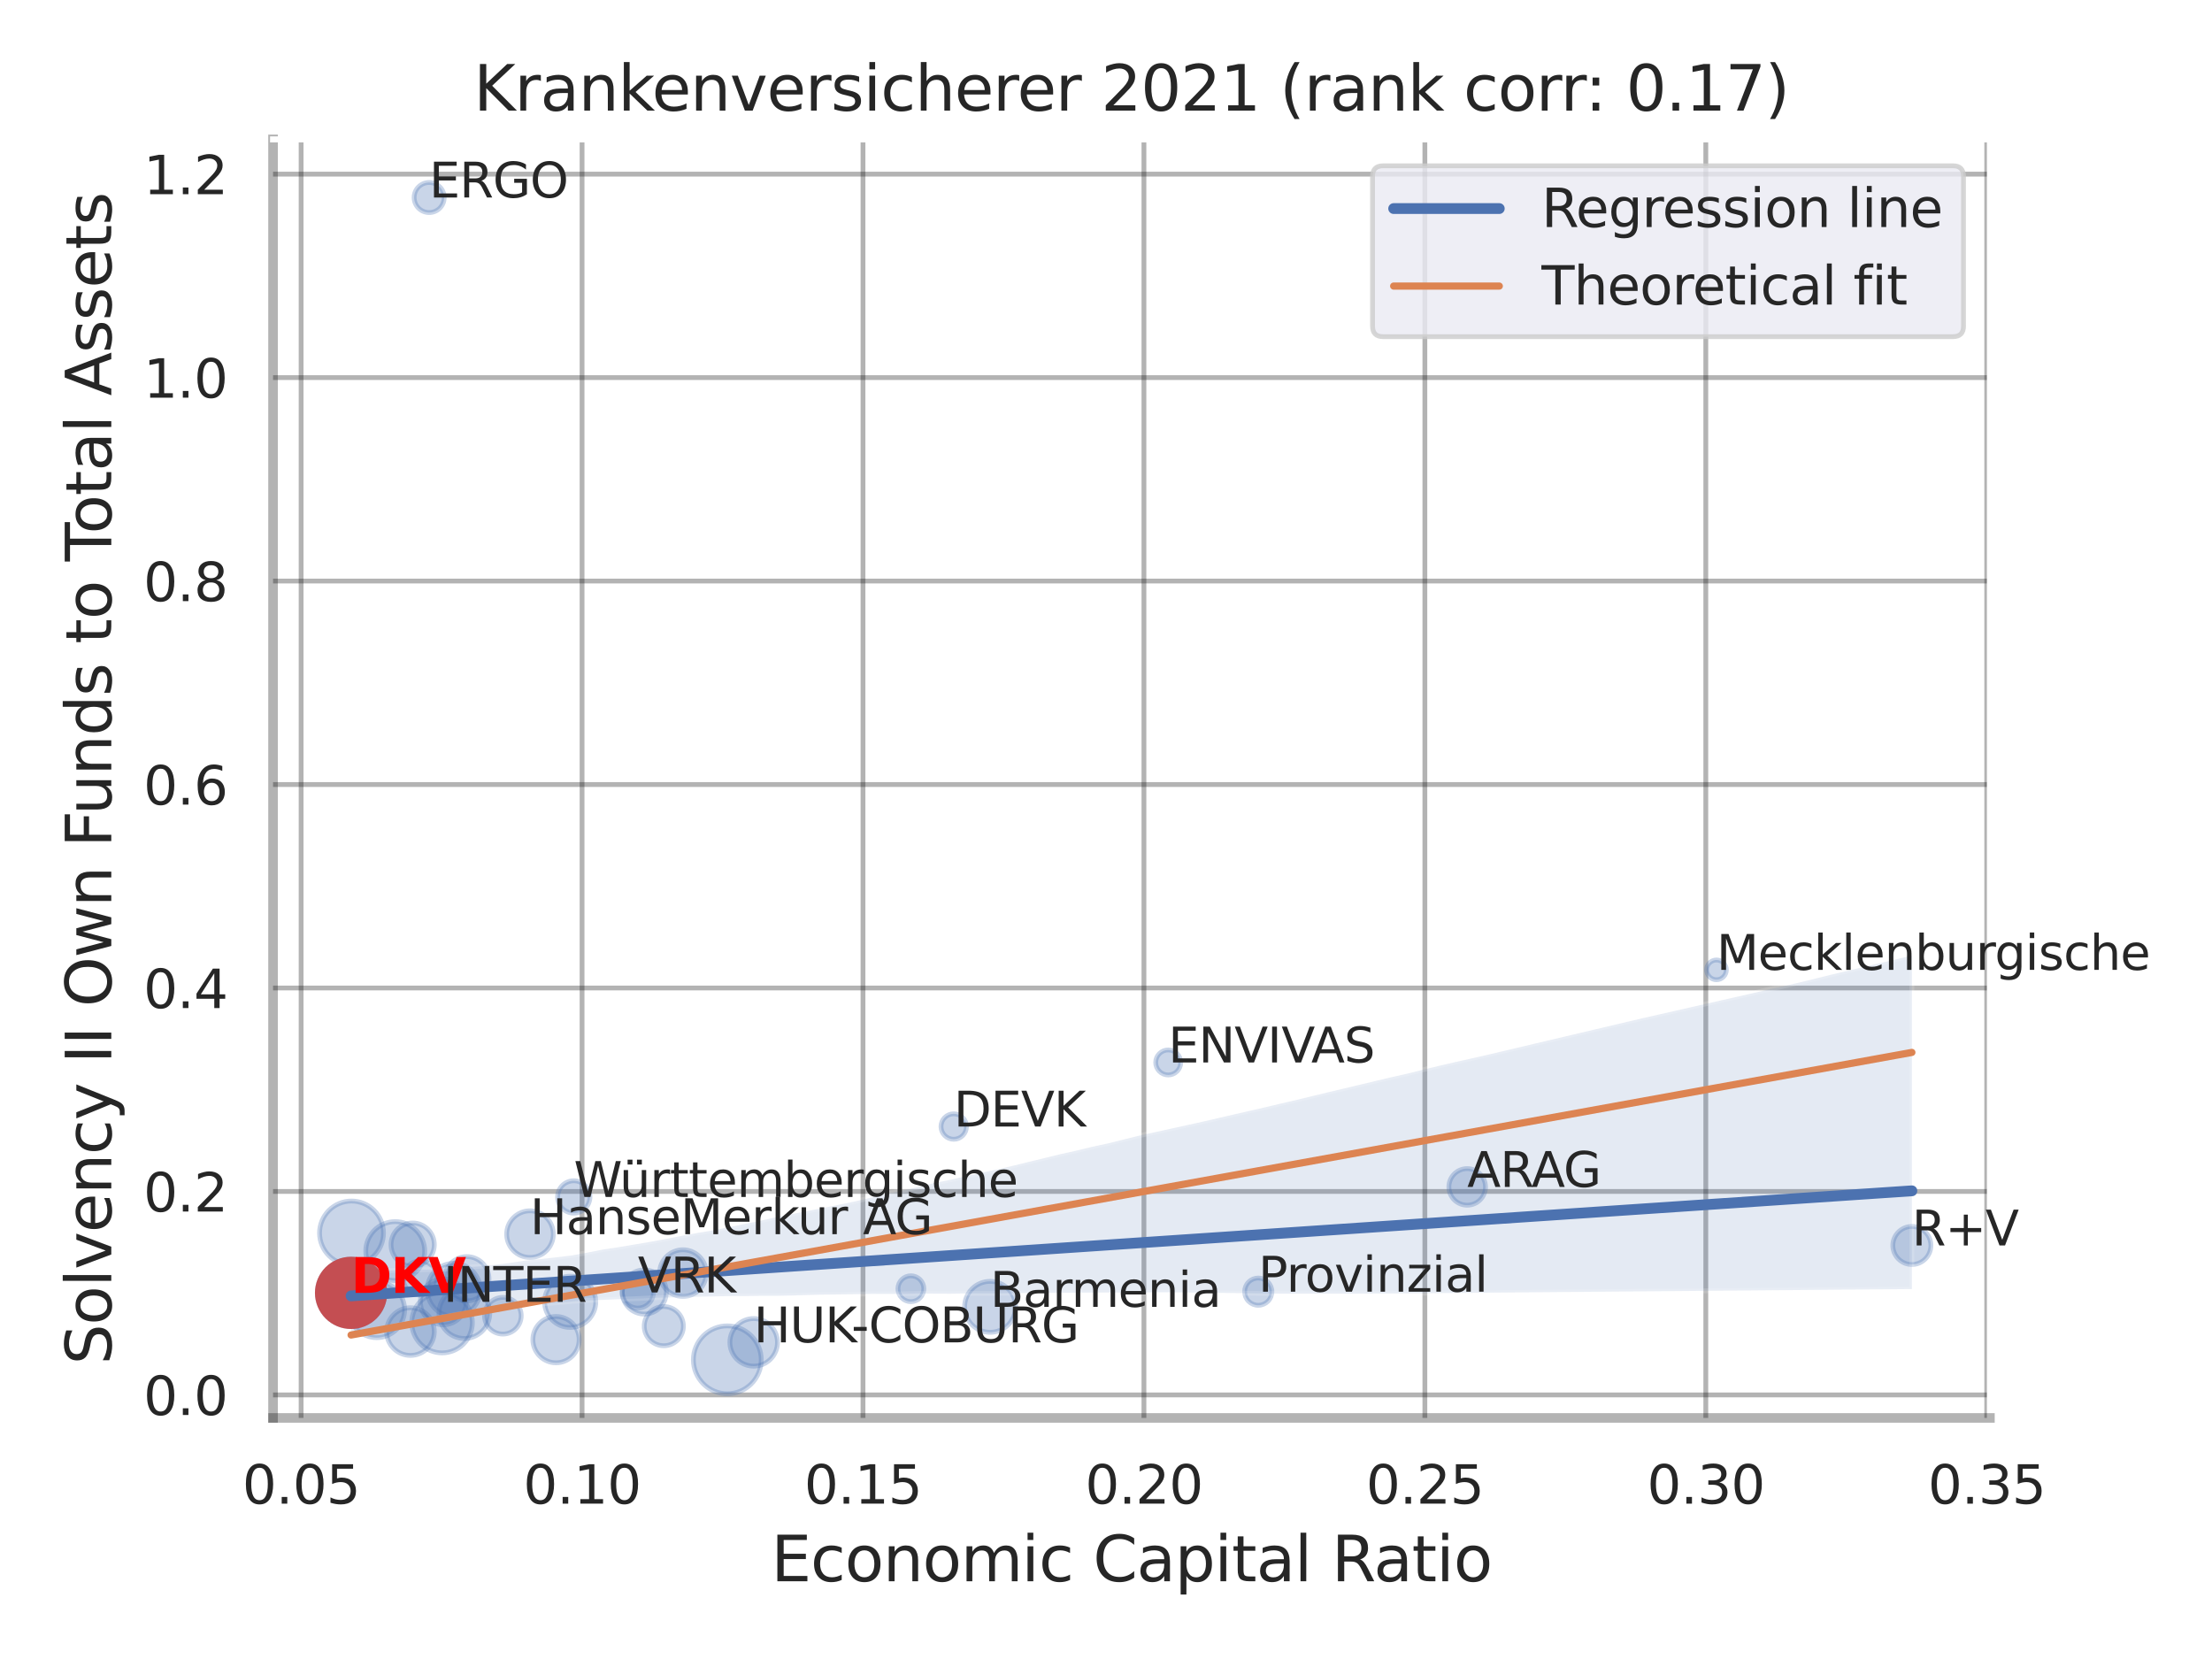 <?xml version="1.0" encoding="utf-8" standalone="no"?>
<!DOCTYPE svg PUBLIC "-//W3C//DTD SVG 1.1//EN"
  "http://www.w3.org/Graphics/SVG/1.1/DTD/svg11.dtd">
<svg xmlns:xlink="http://www.w3.org/1999/xlink" width="460.8pt" height="345.6pt" viewBox="0 0 460.8 345.6" xmlns="http://www.w3.org/2000/svg" version="1.1">
 <defs>
  <style type="text/css">*{stroke-linejoin: round; stroke-linecap: butt}</style>
 </defs>
 <g id="figure_1">
  <g id="patch_1">
   <path d="M 0 345.6 
L 460.8 345.6 
L 460.8 0 
L 0 0 
z
" style="fill: #ffffff"/>
  </g>
  <g id="axes_1">
   <g id="patch_2">
    <path d="M 56.88 295.38 
L 414.536 295.38 
L 414.536 29.04 
L 56.88 29.04 
z
" style="fill: #ffffff"/>
   </g>
   <g id="matplotlib.axis_1">
    <g id="xtick_1">
     <g id="line2d_1">
      <path d="M 62.728 295.38 
L 62.728 29.04 
" clip-path="url(#p362e19ca21)" style="fill: none; stroke: #000000; stroke-opacity: 0.3; stroke-linecap: round"/>
     </g>
     <g id="text_1">
      <!-- 0.05 -->
      <g style="fill: #262626" transform="translate(50.482 313.238) scale(0.11 -0.11)">
       <defs>
        <path id="DejaVuSans-30" d="M 2034 4250 
Q 1547 4250 1301 3770 
Q 1056 3291 1056 2328 
Q 1056 1369 1301 889 
Q 1547 409 2034 409 
Q 2525 409 2770 889 
Q 3016 1369 3016 2328 
Q 3016 3291 2770 3770 
Q 2525 4250 2034 4250 
z
M 2034 4750 
Q 2819 4750 3233 4129 
Q 3647 3509 3647 2328 
Q 3647 1150 3233 529 
Q 2819 -91 2034 -91 
Q 1250 -91 836 529 
Q 422 1150 422 2328 
Q 422 3509 836 4129 
Q 1250 4750 2034 4750 
z
" transform="scale(0.016)"/>
        <path id="DejaVuSans-2e" d="M 684 794 
L 1344 794 
L 1344 0 
L 684 0 
L 684 794 
z
" transform="scale(0.016)"/>
        <path id="DejaVuSans-35" d="M 691 4666 
L 3169 4666 
L 3169 4134 
L 1269 4134 
L 1269 2991 
Q 1406 3038 1543 3061 
Q 1681 3084 1819 3084 
Q 2600 3084 3056 2656 
Q 3513 2228 3513 1497 
Q 3513 744 3044 326 
Q 2575 -91 1722 -91 
Q 1428 -91 1123 -41 
Q 819 9 494 109 
L 494 744 
Q 775 591 1075 516 
Q 1375 441 1709 441 
Q 2250 441 2565 725 
Q 2881 1009 2881 1497 
Q 2881 1984 2565 2268 
Q 2250 2553 1709 2553 
Q 1456 2553 1204 2497 
Q 953 2441 691 2322 
L 691 4666 
z
" transform="scale(0.016)"/>
       </defs>
       <use xlink:href="#DejaVuSans-30"/>
       <use xlink:href="#DejaVuSans-2e" x="63.623"/>
       <use xlink:href="#DejaVuSans-30" x="95.41"/>
       <use xlink:href="#DejaVuSans-35" x="159.033"/>
      </g>
     </g>
    </g>
    <g id="xtick_2">
     <g id="line2d_2">
      <path d="M 121.253 295.38 
L 121.253 29.04 
" clip-path="url(#p362e19ca21)" style="fill: none; stroke: #000000; stroke-opacity: 0.3; stroke-linecap: round"/>
     </g>
     <g id="text_2">
      <!-- 0.10 -->
      <g style="fill: #262626" transform="translate(109.007 313.238) scale(0.11 -0.11)">
       <defs>
        <path id="DejaVuSans-31" d="M 794 531 
L 1825 531 
L 1825 4091 
L 703 3866 
L 703 4441 
L 1819 4666 
L 2450 4666 
L 2450 531 
L 3481 531 
L 3481 0 
L 794 0 
L 794 531 
z
" transform="scale(0.016)"/>
       </defs>
       <use xlink:href="#DejaVuSans-30"/>
       <use xlink:href="#DejaVuSans-2e" x="63.623"/>
       <use xlink:href="#DejaVuSans-31" x="95.41"/>
       <use xlink:href="#DejaVuSans-30" x="159.033"/>
      </g>
     </g>
    </g>
    <g id="xtick_3">
     <g id="line2d_3">
      <path d="M 179.777 295.38 
L 179.777 29.04 
" clip-path="url(#p362e19ca21)" style="fill: none; stroke: #000000; stroke-opacity: 0.3; stroke-linecap: round"/>
     </g>
     <g id="text_3">
      <!-- 0.15 -->
      <g style="fill: #262626" transform="translate(167.531 313.238) scale(0.11 -0.11)">
       <use xlink:href="#DejaVuSans-30"/>
       <use xlink:href="#DejaVuSans-2e" x="63.623"/>
       <use xlink:href="#DejaVuSans-31" x="95.41"/>
       <use xlink:href="#DejaVuSans-35" x="159.033"/>
      </g>
     </g>
    </g>
    <g id="xtick_4">
     <g id="line2d_4">
      <path d="M 238.301 295.38 
L 238.301 29.04 
" clip-path="url(#p362e19ca21)" style="fill: none; stroke: #000000; stroke-opacity: 0.3; stroke-linecap: round"/>
     </g>
     <g id="text_4">
      <!-- 0.20 -->
      <g style="fill: #262626" transform="translate(226.055 313.238) scale(0.11 -0.11)">
       <defs>
        <path id="DejaVuSans-32" d="M 1228 531 
L 3431 531 
L 3431 0 
L 469 0 
L 469 531 
Q 828 903 1448 1529 
Q 2069 2156 2228 2338 
Q 2531 2678 2651 2914 
Q 2772 3150 2772 3378 
Q 2772 3750 2511 3984 
Q 2250 4219 1831 4219 
Q 1534 4219 1204 4116 
Q 875 4013 500 3803 
L 500 4441 
Q 881 4594 1212 4672 
Q 1544 4750 1819 4750 
Q 2544 4750 2975 4387 
Q 3406 4025 3406 3419 
Q 3406 3131 3298 2873 
Q 3191 2616 2906 2266 
Q 2828 2175 2409 1742 
Q 1991 1309 1228 531 
z
" transform="scale(0.016)"/>
       </defs>
       <use xlink:href="#DejaVuSans-30"/>
       <use xlink:href="#DejaVuSans-2e" x="63.623"/>
       <use xlink:href="#DejaVuSans-32" x="95.41"/>
       <use xlink:href="#DejaVuSans-30" x="159.033"/>
      </g>
     </g>
    </g>
    <g id="xtick_5">
     <g id="line2d_5">
      <path d="M 296.826 295.38 
L 296.826 29.04 
" clip-path="url(#p362e19ca21)" style="fill: none; stroke: #000000; stroke-opacity: 0.3; stroke-linecap: round"/>
     </g>
     <g id="text_5">
      <!-- 0.25 -->
      <g style="fill: #262626" transform="translate(284.58 313.238) scale(0.11 -0.11)">
       <use xlink:href="#DejaVuSans-30"/>
       <use xlink:href="#DejaVuSans-2e" x="63.623"/>
       <use xlink:href="#DejaVuSans-32" x="95.41"/>
       <use xlink:href="#DejaVuSans-35" x="159.033"/>
      </g>
     </g>
    </g>
    <g id="xtick_6">
     <g id="line2d_6">
      <path d="M 355.35 295.38 
L 355.35 29.04 
" clip-path="url(#p362e19ca21)" style="fill: none; stroke: #000000; stroke-opacity: 0.3; stroke-linecap: round"/>
     </g>
     <g id="text_6">
      <!-- 0.30 -->
      <g style="fill: #262626" transform="translate(343.104 313.238) scale(0.11 -0.11)">
       <defs>
        <path id="DejaVuSans-33" d="M 2597 2516 
Q 3050 2419 3304 2112 
Q 3559 1806 3559 1356 
Q 3559 666 3084 287 
Q 2609 -91 1734 -91 
Q 1441 -91 1130 -33 
Q 819 25 488 141 
L 488 750 
Q 750 597 1062 519 
Q 1375 441 1716 441 
Q 2309 441 2620 675 
Q 2931 909 2931 1356 
Q 2931 1769 2642 2001 
Q 2353 2234 1838 2234 
L 1294 2234 
L 1294 2753 
L 1863 2753 
Q 2328 2753 2575 2939 
Q 2822 3125 2822 3475 
Q 2822 3834 2567 4026 
Q 2313 4219 1838 4219 
Q 1578 4219 1281 4162 
Q 984 4106 628 3988 
L 628 4550 
Q 988 4650 1302 4700 
Q 1616 4750 1894 4750 
Q 2613 4750 3031 4423 
Q 3450 4097 3450 3541 
Q 3450 3153 3228 2886 
Q 3006 2619 2597 2516 
z
" transform="scale(0.016)"/>
       </defs>
       <use xlink:href="#DejaVuSans-30"/>
       <use xlink:href="#DejaVuSans-2e" x="63.623"/>
       <use xlink:href="#DejaVuSans-33" x="95.41"/>
       <use xlink:href="#DejaVuSans-30" x="159.033"/>
      </g>
     </g>
    </g>
    <g id="xtick_7">
     <g id="line2d_7">
      <path d="M 413.874 295.38 
L 413.874 29.04 
" clip-path="url(#p362e19ca21)" style="fill: none; stroke: #000000; stroke-opacity: 0.3; stroke-linecap: round"/>
     </g>
     <g id="text_7">
      <!-- 0.35 -->
      <g style="fill: #262626" transform="translate(401.628 313.238) scale(0.11 -0.11)">
       <use xlink:href="#DejaVuSans-30"/>
       <use xlink:href="#DejaVuSans-2e" x="63.623"/>
       <use xlink:href="#DejaVuSans-33" x="95.41"/>
       <use xlink:href="#DejaVuSans-35" x="159.033"/>
      </g>
     </g>
    </g>
    <g id="text_8">
     <!-- Economic Capital Ratio -->
     <g style="fill: #262626" transform="translate(160.634 329.404) scale(0.13 -0.13)">
      <defs>
       <path id="DejaVuSans-45" d="M 628 4666 
L 3578 4666 
L 3578 4134 
L 1259 4134 
L 1259 2753 
L 3481 2753 
L 3481 2222 
L 1259 2222 
L 1259 531 
L 3634 531 
L 3634 0 
L 628 0 
L 628 4666 
z
" transform="scale(0.016)"/>
       <path id="DejaVuSans-63" d="M 3122 3366 
L 3122 2828 
Q 2878 2963 2633 3030 
Q 2388 3097 2138 3097 
Q 1578 3097 1268 2742 
Q 959 2388 959 1747 
Q 959 1106 1268 751 
Q 1578 397 2138 397 
Q 2388 397 2633 464 
Q 2878 531 3122 666 
L 3122 134 
Q 2881 22 2623 -34 
Q 2366 -91 2075 -91 
Q 1284 -91 818 406 
Q 353 903 353 1747 
Q 353 2603 823 3093 
Q 1294 3584 2113 3584 
Q 2378 3584 2631 3529 
Q 2884 3475 3122 3366 
z
" transform="scale(0.016)"/>
       <path id="DejaVuSans-6f" d="M 1959 3097 
Q 1497 3097 1228 2736 
Q 959 2375 959 1747 
Q 959 1119 1226 758 
Q 1494 397 1959 397 
Q 2419 397 2687 759 
Q 2956 1122 2956 1747 
Q 2956 2369 2687 2733 
Q 2419 3097 1959 3097 
z
M 1959 3584 
Q 2709 3584 3137 3096 
Q 3566 2609 3566 1747 
Q 3566 888 3137 398 
Q 2709 -91 1959 -91 
Q 1206 -91 779 398 
Q 353 888 353 1747 
Q 353 2609 779 3096 
Q 1206 3584 1959 3584 
z
" transform="scale(0.016)"/>
       <path id="DejaVuSans-6e" d="M 3513 2113 
L 3513 0 
L 2938 0 
L 2938 2094 
Q 2938 2591 2744 2837 
Q 2550 3084 2163 3084 
Q 1697 3084 1428 2787 
Q 1159 2491 1159 1978 
L 1159 0 
L 581 0 
L 581 3500 
L 1159 3500 
L 1159 2956 
Q 1366 3272 1645 3428 
Q 1925 3584 2291 3584 
Q 2894 3584 3203 3211 
Q 3513 2838 3513 2113 
z
" transform="scale(0.016)"/>
       <path id="DejaVuSans-6d" d="M 3328 2828 
Q 3544 3216 3844 3400 
Q 4144 3584 4550 3584 
Q 5097 3584 5394 3201 
Q 5691 2819 5691 2113 
L 5691 0 
L 5113 0 
L 5113 2094 
Q 5113 2597 4934 2840 
Q 4756 3084 4391 3084 
Q 3944 3084 3684 2787 
Q 3425 2491 3425 1978 
L 3425 0 
L 2847 0 
L 2847 2094 
Q 2847 2600 2669 2842 
Q 2491 3084 2119 3084 
Q 1678 3084 1418 2786 
Q 1159 2488 1159 1978 
L 1159 0 
L 581 0 
L 581 3500 
L 1159 3500 
L 1159 2956 
Q 1356 3278 1631 3431 
Q 1906 3584 2284 3584 
Q 2666 3584 2933 3390 
Q 3200 3197 3328 2828 
z
" transform="scale(0.016)"/>
       <path id="DejaVuSans-69" d="M 603 3500 
L 1178 3500 
L 1178 0 
L 603 0 
L 603 3500 
z
M 603 4863 
L 1178 4863 
L 1178 4134 
L 603 4134 
L 603 4863 
z
" transform="scale(0.016)"/>
       <path id="DejaVuSans-20" transform="scale(0.016)"/>
       <path id="DejaVuSans-43" d="M 4122 4306 
L 4122 3641 
Q 3803 3938 3442 4084 
Q 3081 4231 2675 4231 
Q 1875 4231 1450 3742 
Q 1025 3253 1025 2328 
Q 1025 1406 1450 917 
Q 1875 428 2675 428 
Q 3081 428 3442 575 
Q 3803 722 4122 1019 
L 4122 359 
Q 3791 134 3420 21 
Q 3050 -91 2638 -91 
Q 1578 -91 968 557 
Q 359 1206 359 2328 
Q 359 3453 968 4101 
Q 1578 4750 2638 4750 
Q 3056 4750 3426 4639 
Q 3797 4528 4122 4306 
z
" transform="scale(0.016)"/>
       <path id="DejaVuSans-61" d="M 2194 1759 
Q 1497 1759 1228 1600 
Q 959 1441 959 1056 
Q 959 750 1161 570 
Q 1363 391 1709 391 
Q 2188 391 2477 730 
Q 2766 1069 2766 1631 
L 2766 1759 
L 2194 1759 
z
M 3341 1997 
L 3341 0 
L 2766 0 
L 2766 531 
Q 2569 213 2275 61 
Q 1981 -91 1556 -91 
Q 1019 -91 701 211 
Q 384 513 384 1019 
Q 384 1609 779 1909 
Q 1175 2209 1959 2209 
L 2766 2209 
L 2766 2266 
Q 2766 2663 2505 2880 
Q 2244 3097 1772 3097 
Q 1472 3097 1187 3025 
Q 903 2953 641 2809 
L 641 3341 
Q 956 3463 1253 3523 
Q 1550 3584 1831 3584 
Q 2591 3584 2966 3190 
Q 3341 2797 3341 1997 
z
" transform="scale(0.016)"/>
       <path id="DejaVuSans-70" d="M 1159 525 
L 1159 -1331 
L 581 -1331 
L 581 3500 
L 1159 3500 
L 1159 2969 
Q 1341 3281 1617 3432 
Q 1894 3584 2278 3584 
Q 2916 3584 3314 3078 
Q 3713 2572 3713 1747 
Q 3713 922 3314 415 
Q 2916 -91 2278 -91 
Q 1894 -91 1617 61 
Q 1341 213 1159 525 
z
M 3116 1747 
Q 3116 2381 2855 2742 
Q 2594 3103 2138 3103 
Q 1681 3103 1420 2742 
Q 1159 2381 1159 1747 
Q 1159 1113 1420 752 
Q 1681 391 2138 391 
Q 2594 391 2855 752 
Q 3116 1113 3116 1747 
z
" transform="scale(0.016)"/>
       <path id="DejaVuSans-74" d="M 1172 4494 
L 1172 3500 
L 2356 3500 
L 2356 3053 
L 1172 3053 
L 1172 1153 
Q 1172 725 1289 603 
Q 1406 481 1766 481 
L 2356 481 
L 2356 0 
L 1766 0 
Q 1100 0 847 248 
Q 594 497 594 1153 
L 594 3053 
L 172 3053 
L 172 3500 
L 594 3500 
L 594 4494 
L 1172 4494 
z
" transform="scale(0.016)"/>
       <path id="DejaVuSans-6c" d="M 603 4863 
L 1178 4863 
L 1178 0 
L 603 0 
L 603 4863 
z
" transform="scale(0.016)"/>
       <path id="DejaVuSans-52" d="M 2841 2188 
Q 3044 2119 3236 1894 
Q 3428 1669 3622 1275 
L 4263 0 
L 3584 0 
L 2988 1197 
Q 2756 1666 2539 1819 
Q 2322 1972 1947 1972 
L 1259 1972 
L 1259 0 
L 628 0 
L 628 4666 
L 2053 4666 
Q 2853 4666 3247 4331 
Q 3641 3997 3641 3322 
Q 3641 2881 3436 2590 
Q 3231 2300 2841 2188 
z
M 1259 4147 
L 1259 2491 
L 2053 2491 
Q 2509 2491 2742 2702 
Q 2975 2913 2975 3322 
Q 2975 3731 2742 3939 
Q 2509 4147 2053 4147 
L 1259 4147 
z
" transform="scale(0.016)"/>
      </defs>
      <use xlink:href="#DejaVuSans-45"/>
      <use xlink:href="#DejaVuSans-63" x="63.184"/>
      <use xlink:href="#DejaVuSans-6f" x="118.164"/>
      <use xlink:href="#DejaVuSans-6e" x="179.346"/>
      <use xlink:href="#DejaVuSans-6f" x="242.725"/>
      <use xlink:href="#DejaVuSans-6d" x="303.906"/>
      <use xlink:href="#DejaVuSans-69" x="401.318"/>
      <use xlink:href="#DejaVuSans-63" x="429.102"/>
      <use xlink:href="#DejaVuSans-20" x="484.082"/>
      <use xlink:href="#DejaVuSans-43" x="515.869"/>
      <use xlink:href="#DejaVuSans-61" x="585.693"/>
      <use xlink:href="#DejaVuSans-70" x="646.973"/>
      <use xlink:href="#DejaVuSans-69" x="710.449"/>
      <use xlink:href="#DejaVuSans-74" x="738.232"/>
      <use xlink:href="#DejaVuSans-61" x="777.441"/>
      <use xlink:href="#DejaVuSans-6c" x="838.721"/>
      <use xlink:href="#DejaVuSans-20" x="866.504"/>
      <use xlink:href="#DejaVuSans-52" x="898.291"/>
      <use xlink:href="#DejaVuSans-61" x="965.523"/>
      <use xlink:href="#DejaVuSans-74" x="1026.803"/>
      <use xlink:href="#DejaVuSans-69" x="1066.012"/>
      <use xlink:href="#DejaVuSans-6f" x="1093.795"/>
     </g>
    </g>
   </g>
   <g id="matplotlib.axis_2">
    <g id="ytick_1">
     <g id="line2d_8">
      <path d="M 56.88 290.588 
L 414.536 290.588 
" clip-path="url(#p362e19ca21)" style="fill: none; stroke: #000000; stroke-opacity: 0.3; stroke-linecap: round"/>
     </g>
     <g id="text_9">
      <!-- 0.0 -->
      <g style="fill: #262626" transform="translate(29.887 294.767) scale(0.11 -0.11)">
       <use xlink:href="#DejaVuSans-30"/>
       <use xlink:href="#DejaVuSans-2e" x="63.623"/>
       <use xlink:href="#DejaVuSans-30" x="95.41"/>
      </g>
     </g>
    </g>
    <g id="ytick_2">
     <g id="line2d_9">
      <path d="M 56.88 248.203 
L 414.536 248.203 
" clip-path="url(#p362e19ca21)" style="fill: none; stroke: #000000; stroke-opacity: 0.3; stroke-linecap: round"/>
     </g>
     <g id="text_10">
      <!-- 0.2 -->
      <g style="fill: #262626" transform="translate(29.887 252.382) scale(0.11 -0.11)">
       <use xlink:href="#DejaVuSans-30"/>
       <use xlink:href="#DejaVuSans-2e" x="63.623"/>
       <use xlink:href="#DejaVuSans-32" x="95.41"/>
      </g>
     </g>
    </g>
    <g id="ytick_3">
     <g id="line2d_10">
      <path d="M 56.88 205.817 
L 414.536 205.817 
" clip-path="url(#p362e19ca21)" style="fill: none; stroke: #000000; stroke-opacity: 0.3; stroke-linecap: round"/>
     </g>
     <g id="text_11">
      <!-- 0.4 -->
      <g style="fill: #262626" transform="translate(29.887 209.996) scale(0.11 -0.11)">
       <defs>
        <path id="DejaVuSans-34" d="M 2419 4116 
L 825 1625 
L 2419 1625 
L 2419 4116 
z
M 2253 4666 
L 3047 4666 
L 3047 1625 
L 3713 1625 
L 3713 1100 
L 3047 1100 
L 3047 0 
L 2419 0 
L 2419 1100 
L 313 1100 
L 313 1709 
L 2253 4666 
z
" transform="scale(0.016)"/>
       </defs>
       <use xlink:href="#DejaVuSans-30"/>
       <use xlink:href="#DejaVuSans-2e" x="63.623"/>
       <use xlink:href="#DejaVuSans-34" x="95.41"/>
      </g>
     </g>
    </g>
    <g id="ytick_4">
     <g id="line2d_11">
      <path d="M 56.88 163.432 
L 414.536 163.432 
" clip-path="url(#p362e19ca21)" style="fill: none; stroke: #000000; stroke-opacity: 0.3; stroke-linecap: round"/>
     </g>
     <g id="text_12">
      <!-- 0.6 -->
      <g style="fill: #262626" transform="translate(29.887 167.611) scale(0.11 -0.11)">
       <defs>
        <path id="DejaVuSans-36" d="M 2113 2584 
Q 1688 2584 1439 2293 
Q 1191 2003 1191 1497 
Q 1191 994 1439 701 
Q 1688 409 2113 409 
Q 2538 409 2786 701 
Q 3034 994 3034 1497 
Q 3034 2003 2786 2293 
Q 2538 2584 2113 2584 
z
M 3366 4563 
L 3366 3988 
Q 3128 4100 2886 4159 
Q 2644 4219 2406 4219 
Q 1781 4219 1451 3797 
Q 1122 3375 1075 2522 
Q 1259 2794 1537 2939 
Q 1816 3084 2150 3084 
Q 2853 3084 3261 2657 
Q 3669 2231 3669 1497 
Q 3669 778 3244 343 
Q 2819 -91 2113 -91 
Q 1303 -91 875 529 
Q 447 1150 447 2328 
Q 447 3434 972 4092 
Q 1497 4750 2381 4750 
Q 2619 4750 2861 4703 
Q 3103 4656 3366 4563 
z
" transform="scale(0.016)"/>
       </defs>
       <use xlink:href="#DejaVuSans-30"/>
       <use xlink:href="#DejaVuSans-2e" x="63.623"/>
       <use xlink:href="#DejaVuSans-36" x="95.41"/>
      </g>
     </g>
    </g>
    <g id="ytick_5">
     <g id="line2d_12">
      <path d="M 56.88 121.046 
L 414.536 121.046 
" clip-path="url(#p362e19ca21)" style="fill: none; stroke: #000000; stroke-opacity: 0.3; stroke-linecap: round"/>
     </g>
     <g id="text_13">
      <!-- 0.8 -->
      <g style="fill: #262626" transform="translate(29.887 125.225) scale(0.11 -0.11)">
       <defs>
        <path id="DejaVuSans-38" d="M 2034 2216 
Q 1584 2216 1326 1975 
Q 1069 1734 1069 1313 
Q 1069 891 1326 650 
Q 1584 409 2034 409 
Q 2484 409 2743 651 
Q 3003 894 3003 1313 
Q 3003 1734 2745 1975 
Q 2488 2216 2034 2216 
z
M 1403 2484 
Q 997 2584 770 2862 
Q 544 3141 544 3541 
Q 544 4100 942 4425 
Q 1341 4750 2034 4750 
Q 2731 4750 3128 4425 
Q 3525 4100 3525 3541 
Q 3525 3141 3298 2862 
Q 3072 2584 2669 2484 
Q 3125 2378 3379 2068 
Q 3634 1759 3634 1313 
Q 3634 634 3220 271 
Q 2806 -91 2034 -91 
Q 1263 -91 848 271 
Q 434 634 434 1313 
Q 434 1759 690 2068 
Q 947 2378 1403 2484 
z
M 1172 3481 
Q 1172 3119 1398 2916 
Q 1625 2713 2034 2713 
Q 2441 2713 2670 2916 
Q 2900 3119 2900 3481 
Q 2900 3844 2670 4047 
Q 2441 4250 2034 4250 
Q 1625 4250 1398 4047 
Q 1172 3844 1172 3481 
z
" transform="scale(0.016)"/>
       </defs>
       <use xlink:href="#DejaVuSans-30"/>
       <use xlink:href="#DejaVuSans-2e" x="63.623"/>
       <use xlink:href="#DejaVuSans-38" x="95.41"/>
      </g>
     </g>
    </g>
    <g id="ytick_6">
     <g id="line2d_13">
      <path d="M 56.88 78.66 
L 414.536 78.66 
" clip-path="url(#p362e19ca21)" style="fill: none; stroke: #000000; stroke-opacity: 0.3; stroke-linecap: round"/>
     </g>
     <g id="text_14">
      <!-- 1.0 -->
      <g style="fill: #262626" transform="translate(29.887 82.84) scale(0.11 -0.11)">
       <use xlink:href="#DejaVuSans-31"/>
       <use xlink:href="#DejaVuSans-2e" x="63.623"/>
       <use xlink:href="#DejaVuSans-30" x="95.41"/>
      </g>
     </g>
    </g>
    <g id="ytick_7">
     <g id="line2d_14">
      <path d="M 56.88 36.275 
L 414.536 36.275 
" clip-path="url(#p362e19ca21)" style="fill: none; stroke: #000000; stroke-opacity: 0.3; stroke-linecap: round"/>
     </g>
     <g id="text_15">
      <!-- 1.2 -->
      <g style="fill: #262626" transform="translate(29.887 40.454) scale(0.11 -0.11)">
       <use xlink:href="#DejaVuSans-31"/>
       <use xlink:href="#DejaVuSans-2e" x="63.623"/>
       <use xlink:href="#DejaVuSans-32" x="95.41"/>
      </g>
     </g>
    </g>
    <g id="text_16">
     <!-- Solvency II Own Funds to Total Assets -->
     <g style="fill: #262626" transform="translate(23.183 284.278) rotate(-90) scale(0.13 -0.13)">
      <defs>
       <path id="DejaVuSans-53" d="M 3425 4513 
L 3425 3897 
Q 3066 4069 2747 4153 
Q 2428 4238 2131 4238 
Q 1616 4238 1336 4038 
Q 1056 3838 1056 3469 
Q 1056 3159 1242 3001 
Q 1428 2844 1947 2747 
L 2328 2669 
Q 3034 2534 3370 2195 
Q 3706 1856 3706 1288 
Q 3706 609 3251 259 
Q 2797 -91 1919 -91 
Q 1588 -91 1214 -16 
Q 841 59 441 206 
L 441 856 
Q 825 641 1194 531 
Q 1563 422 1919 422 
Q 2459 422 2753 634 
Q 3047 847 3047 1241 
Q 3047 1584 2836 1778 
Q 2625 1972 2144 2069 
L 1759 2144 
Q 1053 2284 737 2584 
Q 422 2884 422 3419 
Q 422 4038 858 4394 
Q 1294 4750 2059 4750 
Q 2388 4750 2728 4690 
Q 3069 4631 3425 4513 
z
" transform="scale(0.016)"/>
       <path id="DejaVuSans-76" d="M 191 3500 
L 800 3500 
L 1894 563 
L 2988 3500 
L 3597 3500 
L 2284 0 
L 1503 0 
L 191 3500 
z
" transform="scale(0.016)"/>
       <path id="DejaVuSans-65" d="M 3597 1894 
L 3597 1613 
L 953 1613 
Q 991 1019 1311 708 
Q 1631 397 2203 397 
Q 2534 397 2845 478 
Q 3156 559 3463 722 
L 3463 178 
Q 3153 47 2828 -22 
Q 2503 -91 2169 -91 
Q 1331 -91 842 396 
Q 353 884 353 1716 
Q 353 2575 817 3079 
Q 1281 3584 2069 3584 
Q 2775 3584 3186 3129 
Q 3597 2675 3597 1894 
z
M 3022 2063 
Q 3016 2534 2758 2815 
Q 2500 3097 2075 3097 
Q 1594 3097 1305 2825 
Q 1016 2553 972 2059 
L 3022 2063 
z
" transform="scale(0.016)"/>
       <path id="DejaVuSans-79" d="M 2059 -325 
Q 1816 -950 1584 -1140 
Q 1353 -1331 966 -1331 
L 506 -1331 
L 506 -850 
L 844 -850 
Q 1081 -850 1212 -737 
Q 1344 -625 1503 -206 
L 1606 56 
L 191 3500 
L 800 3500 
L 1894 763 
L 2988 3500 
L 3597 3500 
L 2059 -325 
z
" transform="scale(0.016)"/>
       <path id="DejaVuSans-49" d="M 628 4666 
L 1259 4666 
L 1259 0 
L 628 0 
L 628 4666 
z
" transform="scale(0.016)"/>
       <path id="DejaVuSans-4f" d="M 2522 4238 
Q 1834 4238 1429 3725 
Q 1025 3213 1025 2328 
Q 1025 1447 1429 934 
Q 1834 422 2522 422 
Q 3209 422 3611 934 
Q 4013 1447 4013 2328 
Q 4013 3213 3611 3725 
Q 3209 4238 2522 4238 
z
M 2522 4750 
Q 3503 4750 4090 4092 
Q 4678 3434 4678 2328 
Q 4678 1225 4090 567 
Q 3503 -91 2522 -91 
Q 1538 -91 948 565 
Q 359 1222 359 2328 
Q 359 3434 948 4092 
Q 1538 4750 2522 4750 
z
" transform="scale(0.016)"/>
       <path id="DejaVuSans-77" d="M 269 3500 
L 844 3500 
L 1563 769 
L 2278 3500 
L 2956 3500 
L 3675 769 
L 4391 3500 
L 4966 3500 
L 4050 0 
L 3372 0 
L 2619 2869 
L 1863 0 
L 1184 0 
L 269 3500 
z
" transform="scale(0.016)"/>
       <path id="DejaVuSans-46" d="M 628 4666 
L 3309 4666 
L 3309 4134 
L 1259 4134 
L 1259 2759 
L 3109 2759 
L 3109 2228 
L 1259 2228 
L 1259 0 
L 628 0 
L 628 4666 
z
" transform="scale(0.016)"/>
       <path id="DejaVuSans-75" d="M 544 1381 
L 544 3500 
L 1119 3500 
L 1119 1403 
Q 1119 906 1312 657 
Q 1506 409 1894 409 
Q 2359 409 2629 706 
Q 2900 1003 2900 1516 
L 2900 3500 
L 3475 3500 
L 3475 0 
L 2900 0 
L 2900 538 
Q 2691 219 2414 64 
Q 2138 -91 1772 -91 
Q 1169 -91 856 284 
Q 544 659 544 1381 
z
M 1991 3584 
L 1991 3584 
z
" transform="scale(0.016)"/>
       <path id="DejaVuSans-64" d="M 2906 2969 
L 2906 4863 
L 3481 4863 
L 3481 0 
L 2906 0 
L 2906 525 
Q 2725 213 2448 61 
Q 2172 -91 1784 -91 
Q 1150 -91 751 415 
Q 353 922 353 1747 
Q 353 2572 751 3078 
Q 1150 3584 1784 3584 
Q 2172 3584 2448 3432 
Q 2725 3281 2906 2969 
z
M 947 1747 
Q 947 1113 1208 752 
Q 1469 391 1925 391 
Q 2381 391 2643 752 
Q 2906 1113 2906 1747 
Q 2906 2381 2643 2742 
Q 2381 3103 1925 3103 
Q 1469 3103 1208 2742 
Q 947 2381 947 1747 
z
" transform="scale(0.016)"/>
       <path id="DejaVuSans-73" d="M 2834 3397 
L 2834 2853 
Q 2591 2978 2328 3040 
Q 2066 3103 1784 3103 
Q 1356 3103 1142 2972 
Q 928 2841 928 2578 
Q 928 2378 1081 2264 
Q 1234 2150 1697 2047 
L 1894 2003 
Q 2506 1872 2764 1633 
Q 3022 1394 3022 966 
Q 3022 478 2636 193 
Q 2250 -91 1575 -91 
Q 1294 -91 989 -36 
Q 684 19 347 128 
L 347 722 
Q 666 556 975 473 
Q 1284 391 1588 391 
Q 1994 391 2212 530 
Q 2431 669 2431 922 
Q 2431 1156 2273 1281 
Q 2116 1406 1581 1522 
L 1381 1569 
Q 847 1681 609 1914 
Q 372 2147 372 2553 
Q 372 3047 722 3315 
Q 1072 3584 1716 3584 
Q 2034 3584 2315 3537 
Q 2597 3491 2834 3397 
z
" transform="scale(0.016)"/>
       <path id="DejaVuSans-54" d="M -19 4666 
L 3928 4666 
L 3928 4134 
L 2272 4134 
L 2272 0 
L 1638 0 
L 1638 4134 
L -19 4134 
L -19 4666 
z
" transform="scale(0.016)"/>
       <path id="DejaVuSans-41" d="M 2188 4044 
L 1331 1722 
L 3047 1722 
L 2188 4044 
z
M 1831 4666 
L 2547 4666 
L 4325 0 
L 3669 0 
L 3244 1197 
L 1141 1197 
L 716 0 
L 50 0 
L 1831 4666 
z
" transform="scale(0.016)"/>
      </defs>
      <use xlink:href="#DejaVuSans-53"/>
      <use xlink:href="#DejaVuSans-6f" x="63.477"/>
      <use xlink:href="#DejaVuSans-6c" x="124.658"/>
      <use xlink:href="#DejaVuSans-76" x="152.441"/>
      <use xlink:href="#DejaVuSans-65" x="211.621"/>
      <use xlink:href="#DejaVuSans-6e" x="273.145"/>
      <use xlink:href="#DejaVuSans-63" x="336.523"/>
      <use xlink:href="#DejaVuSans-79" x="391.504"/>
      <use xlink:href="#DejaVuSans-20" x="450.684"/>
      <use xlink:href="#DejaVuSans-49" x="482.471"/>
      <use xlink:href="#DejaVuSans-49" x="511.963"/>
      <use xlink:href="#DejaVuSans-20" x="541.455"/>
      <use xlink:href="#DejaVuSans-4f" x="573.242"/>
      <use xlink:href="#DejaVuSans-77" x="651.953"/>
      <use xlink:href="#DejaVuSans-6e" x="733.74"/>
      <use xlink:href="#DejaVuSans-20" x="797.119"/>
      <use xlink:href="#DejaVuSans-46" x="828.906"/>
      <use xlink:href="#DejaVuSans-75" x="880.926"/>
      <use xlink:href="#DejaVuSans-6e" x="944.305"/>
      <use xlink:href="#DejaVuSans-64" x="1007.684"/>
      <use xlink:href="#DejaVuSans-73" x="1071.16"/>
      <use xlink:href="#DejaVuSans-20" x="1123.26"/>
      <use xlink:href="#DejaVuSans-74" x="1155.047"/>
      <use xlink:href="#DejaVuSans-6f" x="1194.256"/>
      <use xlink:href="#DejaVuSans-20" x="1255.438"/>
      <use xlink:href="#DejaVuSans-54" x="1287.225"/>
      <use xlink:href="#DejaVuSans-6f" x="1331.309"/>
      <use xlink:href="#DejaVuSans-74" x="1392.49"/>
      <use xlink:href="#DejaVuSans-61" x="1431.699"/>
      <use xlink:href="#DejaVuSans-6c" x="1492.979"/>
      <use xlink:href="#DejaVuSans-20" x="1520.762"/>
      <use xlink:href="#DejaVuSans-41" x="1552.549"/>
      <use xlink:href="#DejaVuSans-73" x="1620.957"/>
      <use xlink:href="#DejaVuSans-73" x="1673.057"/>
      <use xlink:href="#DejaVuSans-65" x="1725.156"/>
      <use xlink:href="#DejaVuSans-74" x="1786.68"/>
      <use xlink:href="#DejaVuSans-73" x="1825.889"/>
     </g>
    </g>
   </g>
   <g id="PathCollection_1">
    <path d="M 94.532 274.231 
C 95.997 274.231 97.403 273.649 98.44 272.612 
C 99.476 271.576 100.058 270.17 100.058 268.704 
C 100.058 267.239 99.476 265.833 98.44 264.797 
C 97.403 263.76 95.997 263.178 94.532 263.178 
C 93.066 263.178 91.66 263.76 90.624 264.797 
C 89.588 265.833 89.005 267.239 89.005 268.704 
C 89.005 270.17 89.588 271.576 90.624 272.612 
C 91.66 273.649 93.066 274.231 94.532 274.231 
z
" clip-path="url(#p362e19ca21)" style="fill: #4c72b0; fill-opacity: 0.3; stroke: #4c72b0; stroke-opacity: 0.3"/>
    <path d="M 92.088 281.831 
C 93.762 281.831 95.367 281.166 96.551 279.982 
C 97.735 278.799 98.4 277.193 98.4 275.519 
C 98.4 273.845 97.735 272.24 96.551 271.056 
C 95.367 269.873 93.762 269.208 92.088 269.208 
C 90.414 269.208 88.809 269.873 87.625 271.056 
C 86.442 272.24 85.776 273.845 85.776 275.519 
C 85.776 277.193 86.442 278.799 87.625 279.982 
C 88.809 281.166 90.414 281.831 92.088 281.831 
z
" clip-path="url(#p362e19ca21)" style="fill: #4c72b0; fill-opacity: 0.3; stroke: #4c72b0; stroke-opacity: 0.3"/>
    <path d="M 78.469 278.658 
C 80.012 278.658 81.492 278.045 82.584 276.954 
C 83.675 275.862 84.288 274.382 84.288 272.839 
C 84.288 271.296 83.675 269.816 82.584 268.724 
C 81.492 267.633 80.012 267.02 78.469 267.02 
C 76.926 267.02 75.446 267.633 74.354 268.724 
C 73.263 269.816 72.65 271.296 72.65 272.839 
C 72.65 274.382 73.263 275.862 74.354 276.954 
C 75.446 278.045 76.926 278.658 78.469 278.658 
z
" clip-path="url(#p362e19ca21)" style="fill: #4c72b0; fill-opacity: 0.3; stroke: #4c72b0; stroke-opacity: 0.3"/>
    <path d="M 142.27 270.079 
C 143.56 270.079 144.798 269.566 145.71 268.654 
C 146.622 267.742 147.135 266.504 147.135 265.214 
C 147.135 263.924 146.622 262.686 145.71 261.774 
C 144.798 260.862 143.56 260.349 142.27 260.349 
C 140.98 260.349 139.742 260.862 138.83 261.774 
C 137.918 262.686 137.405 263.924 137.405 265.214 
C 137.405 266.504 137.918 267.742 138.83 268.654 
C 139.742 269.566 140.98 270.079 142.27 270.079 
z
" clip-path="url(#p362e19ca21)" style="fill: #4c72b0; fill-opacity: 0.3; stroke: #4c72b0; stroke-opacity: 0.3"/>
    <path d="M 151.514 290.345 
C 153.389 290.345 155.188 289.6 156.514 288.274 
C 157.84 286.948 158.585 285.149 158.585 283.274 
C 158.585 281.398 157.84 279.6 156.514 278.274 
C 155.188 276.948 153.389 276.203 151.514 276.203 
C 149.638 276.203 147.84 276.948 146.514 278.274 
C 145.188 279.6 144.443 281.398 144.443 283.274 
C 144.443 285.149 145.188 286.948 146.514 288.274 
C 147.84 289.6 149.638 290.345 151.514 290.345 
z
" clip-path="url(#p362e19ca21)" style="fill: #4c72b0; fill-opacity: 0.3; stroke: #4c72b0; stroke-opacity: 0.3"/>
    <path d="M 73.228 263.518 
C 74.994 263.518 76.688 262.817 77.937 261.568 
C 79.186 260.319 79.888 258.625 79.888 256.859 
C 79.888 255.093 79.186 253.399 77.937 252.15 
C 76.688 250.901 74.994 250.199 73.228 250.199 
C 71.462 250.199 69.768 250.901 68.519 252.15 
C 67.271 253.399 66.569 255.093 66.569 256.859 
C 66.569 258.625 67.271 260.319 68.519 261.568 
C 69.768 262.817 71.462 263.518 73.228 263.518 
z
" clip-path="url(#p362e19ca21)" style="fill: #4c72b0; fill-opacity: 0.3; stroke: #4c72b0; stroke-opacity: 0.3"/>
    <path d="M 85.963 263.789 
C 87.159 263.789 88.306 263.314 89.151 262.468 
C 89.997 261.623 90.472 260.476 90.472 259.28 
C 90.472 258.084 89.997 256.937 89.151 256.091 
C 88.306 255.246 87.159 254.771 85.963 254.771 
C 84.767 254.771 83.62 255.246 82.774 256.091 
C 81.929 256.937 81.454 258.084 81.454 259.28 
C 81.454 260.476 81.929 261.623 82.774 262.468 
C 83.62 263.314 84.767 263.789 85.963 263.789 
z
" clip-path="url(#p362e19ca21)" style="fill: #4c72b0; fill-opacity: 0.3; stroke: #4c72b0; stroke-opacity: 0.3"/>
    <path d="M 115.83 283.895 
C 117.109 283.895 118.335 283.387 119.24 282.482 
C 120.144 281.578 120.652 280.351 120.652 279.072 
C 120.652 277.794 120.144 276.567 119.24 275.663 
C 118.335 274.758 117.109 274.25 115.83 274.25 
C 114.551 274.25 113.324 274.758 112.42 275.663 
C 111.516 276.567 111.008 277.794 111.008 279.072 
C 111.008 280.351 111.516 281.578 112.42 282.482 
C 113.324 283.387 114.551 283.895 115.83 283.895 
z
" clip-path="url(#p362e19ca21)" style="fill: #4c72b0; fill-opacity: 0.3; stroke: #4c72b0; stroke-opacity: 0.3"/>
    <path d="M 96.74 278.829 
C 98.142 278.829 99.487 278.272 100.478 277.28 
C 101.469 276.289 102.026 274.944 102.026 273.543 
C 102.026 272.141 101.469 270.796 100.478 269.805 
C 99.487 268.814 98.142 268.257 96.74 268.257 
C 95.338 268.257 93.994 268.814 93.002 269.805 
C 92.011 270.796 91.454 272.141 91.454 273.543 
C 91.454 274.944 92.011 276.289 93.002 277.28 
C 93.994 278.272 95.338 278.829 96.74 278.829 
z
" clip-path="url(#p362e19ca21)" style="fill: #4c72b0; fill-opacity: 0.3; stroke: #4c72b0; stroke-opacity: 0.3"/>
    <path d="M 73.137 276.354 
C 75.001 276.354 76.788 275.614 78.106 274.296 
C 79.424 272.978 80.164 271.191 80.164 269.327 
C 80.164 267.463 79.424 265.676 78.106 264.358 
C 76.788 263.04 75.001 262.3 73.137 262.3 
C 71.273 262.3 69.486 263.04 68.168 264.358 
C 66.85 265.676 66.11 267.463 66.11 269.327 
C 66.11 271.191 66.85 272.978 68.168 274.296 
C 69.486 275.614 71.273 276.354 73.137 276.354 
z
" clip-path="url(#p362e19ca21)" style="fill: #4c72b0; fill-opacity: 0.3; stroke: #4c72b0; stroke-opacity: 0.3"/>
    <path d="M 134.217 273.743 
C 135.437 273.743 136.607 273.258 137.469 272.396 
C 138.332 271.533 138.816 270.363 138.816 269.143 
C 138.816 267.924 138.332 266.754 137.469 265.891 
C 136.607 265.029 135.437 264.544 134.217 264.544 
C 132.997 264.544 131.827 265.029 130.965 265.891 
C 130.102 266.754 129.618 267.924 129.618 269.143 
C 129.618 270.363 130.102 271.533 130.965 272.396 
C 131.827 273.258 132.997 273.743 134.217 273.743 
z
" clip-path="url(#p362e19ca21)" style="fill: #4c72b0; fill-opacity: 0.3; stroke: #4c72b0; stroke-opacity: 0.3"/>
    <path d="M 82.334 266.758 
C 83.962 266.758 85.523 266.112 86.674 264.961 
C 87.825 263.81 88.472 262.249 88.472 260.621 
C 88.472 258.993 87.825 257.432 86.674 256.281 
C 85.523 255.13 83.962 254.483 82.334 254.483 
C 80.707 254.483 79.145 255.13 77.994 256.281 
C 76.843 257.432 76.197 258.993 76.197 260.621 
C 76.197 262.249 76.843 263.81 77.994 264.961 
C 79.145 266.112 80.707 266.758 82.334 266.758 
z
" clip-path="url(#p362e19ca21)" style="fill: #4c72b0; fill-opacity: 0.3; stroke: #4c72b0; stroke-opacity: 0.3"/>
    <path d="M 97.255 270.995 
C 98.477 270.995 99.649 270.509 100.514 269.645 
C 101.378 268.781 101.863 267.609 101.863 266.387 
C 101.863 265.165 101.378 263.993 100.514 263.128 
C 99.649 262.264 98.477 261.779 97.255 261.779 
C 96.033 261.779 94.861 262.264 93.997 263.128 
C 93.133 263.993 92.647 265.165 92.647 266.387 
C 92.647 267.609 93.133 268.781 93.997 269.645 
C 94.861 270.509 96.033 270.995 97.255 270.995 
z
" clip-path="url(#p362e19ca21)" style="fill: #4c72b0; fill-opacity: 0.3; stroke: #4c72b0; stroke-opacity: 0.3"/>
    <path d="M 138.285 280.343 
C 139.368 280.343 140.406 279.912 141.171 279.147 
C 141.937 278.382 142.367 277.343 142.367 276.261 
C 142.367 275.178 141.937 274.14 141.171 273.375 
C 140.406 272.609 139.368 272.179 138.285 272.179 
C 137.203 272.179 136.164 272.609 135.399 273.375 
C 134.634 274.14 134.203 275.178 134.203 276.261 
C 134.203 277.343 134.634 278.382 135.399 279.147 
C 136.164 279.912 137.203 280.343 138.285 280.343 
z
" clip-path="url(#p362e19ca21)" style="fill: #4c72b0; fill-opacity: 0.3; stroke: #4c72b0; stroke-opacity: 0.3"/>
    <path d="M 305.643 251.065 
C 306.654 251.065 307.624 250.664 308.339 249.949 
C 309.053 249.234 309.455 248.265 309.455 247.254 
C 309.455 246.243 309.053 245.273 308.339 244.558 
C 307.624 243.844 306.654 243.442 305.643 243.442 
C 304.633 243.442 303.663 243.844 302.948 244.558 
C 302.233 245.273 301.832 246.243 301.832 247.254 
C 301.832 248.265 302.233 249.234 302.948 249.949 
C 303.663 250.664 304.633 251.065 305.643 251.065 
z
" clip-path="url(#p362e19ca21)" style="fill: #4c72b0; fill-opacity: 0.3; stroke: #4c72b0; stroke-opacity: 0.3"/>
    <path d="M 398.278 263.416 
C 399.329 263.416 400.338 262.999 401.081 262.255 
C 401.824 261.512 402.241 260.504 402.241 259.453 
C 402.241 258.402 401.824 257.394 401.081 256.651 
C 400.338 255.908 399.329 255.49 398.278 255.49 
C 397.227 255.49 396.219 255.908 395.476 256.651 
C 394.733 257.394 394.315 258.402 394.315 259.453 
C 394.315 260.504 394.733 261.512 395.476 262.255 
C 396.219 262.999 397.227 263.416 398.278 263.416 
z
" clip-path="url(#p362e19ca21)" style="fill: #4c72b0; fill-opacity: 0.3; stroke: #4c72b0; stroke-opacity: 0.3"/>
    <path d="M 157.007 284.594 
C 158.322 284.594 159.584 284.071 160.513 283.142 
C 161.443 282.212 161.966 280.951 161.966 279.636 
C 161.966 278.321 161.443 277.059 160.513 276.13 
C 159.584 275.2 158.322 274.677 157.007 274.677 
C 155.692 274.677 154.431 275.2 153.501 276.13 
C 152.572 277.059 152.049 278.321 152.049 279.636 
C 152.049 280.951 152.572 282.212 153.501 283.142 
C 154.431 284.071 155.692 284.594 157.007 284.594 
z
" clip-path="url(#p362e19ca21)" style="fill: #4c72b0; fill-opacity: 0.3; stroke: #4c72b0; stroke-opacity: 0.3"/>
    <path d="M 189.755 271.159 
C 190.471 271.159 191.157 270.875 191.662 270.369 
C 192.168 269.863 192.452 269.177 192.452 268.462 
C 192.452 267.747 192.168 267.061 191.662 266.555 
C 191.157 266.05 190.471 265.766 189.755 265.766 
C 189.04 265.766 188.354 266.05 187.849 266.555 
C 187.343 267.061 187.059 267.747 187.059 268.462 
C 187.059 269.177 187.343 269.863 187.849 270.369 
C 188.354 270.875 189.04 271.159 189.755 271.159 
z
" clip-path="url(#p362e19ca21)" style="fill: #4c72b0; fill-opacity: 0.3; stroke: #4c72b0; stroke-opacity: 0.3"/>
    <path d="M 85.504 282.358 
C 86.821 282.358 88.085 281.835 89.016 280.904 
C 89.947 279.973 90.47 278.709 90.47 277.392 
C 90.47 276.075 89.947 274.812 89.016 273.881 
C 88.085 272.95 86.821 272.426 85.504 272.426 
C 84.187 272.426 82.924 272.95 81.993 273.881 
C 81.062 274.812 80.538 276.075 80.538 277.392 
C 80.538 278.709 81.062 279.973 81.993 280.904 
C 82.924 281.835 84.187 282.358 85.504 282.358 
z
" clip-path="url(#p362e19ca21)" style="fill: #4c72b0; fill-opacity: 0.3; stroke: #4c72b0; stroke-opacity: 0.3"/>
    <path d="M 243.361 223.937 
C 244.052 223.937 244.715 223.662 245.204 223.173 
C 245.693 222.685 245.967 222.022 245.967 221.33 
C 245.967 220.639 245.693 219.976 245.204 219.488 
C 244.715 218.999 244.052 218.724 243.361 218.724 
C 242.67 218.724 242.007 218.999 241.518 219.488 
C 241.029 219.976 240.755 220.639 240.755 221.33 
C 240.755 222.022 241.029 222.685 241.518 223.173 
C 242.007 223.662 242.67 223.937 243.361 223.937 
z
" clip-path="url(#p362e19ca21)" style="fill: #4c72b0; fill-opacity: 0.3; stroke: #4c72b0; stroke-opacity: 0.3"/>
    <path d="M 87.532 269.786 
C 88.475 269.786 89.379 269.412 90.045 268.745 
C 90.711 268.079 91.086 267.175 91.086 266.233 
C 91.086 265.29 90.711 264.386 90.045 263.72 
C 89.379 263.053 88.475 262.679 87.532 262.679 
C 86.59 262.679 85.686 263.053 85.019 263.72 
C 84.353 264.386 83.979 265.29 83.979 266.233 
C 83.979 267.175 84.353 268.079 85.019 268.745 
C 85.686 269.412 86.59 269.786 87.532 269.786 
z
" clip-path="url(#p362e19ca21)" style="fill: #4c72b0; fill-opacity: 0.3; stroke: #4c72b0; stroke-opacity: 0.3"/>
    <path d="M 89.402 44.277 
C 90.233 44.277 91.029 43.947 91.616 43.36 
C 92.203 42.773 92.533 41.977 92.533 41.146 
C 92.533 40.316 92.203 39.52 91.616 38.933 
C 91.029 38.346 90.233 38.016 89.402 38.016 
C 88.572 38.016 87.776 38.346 87.189 38.933 
C 86.602 39.52 86.272 40.316 86.272 41.146 
C 86.272 41.977 86.602 42.773 87.189 43.36 
C 87.776 43.947 88.572 44.277 89.402 44.277 
z
" clip-path="url(#p362e19ca21)" style="fill: #4c72b0; fill-opacity: 0.3; stroke: #4c72b0; stroke-opacity: 0.3"/>
    <path d="M 198.68 237.33 
C 199.383 237.33 200.058 237.05 200.555 236.553 
C 201.053 236.056 201.332 235.381 201.332 234.678 
C 201.332 233.975 201.053 233.3 200.555 232.803 
C 200.058 232.305 199.383 232.026 198.68 232.026 
C 197.977 232.026 197.302 232.305 196.805 232.803 
C 196.308 233.3 196.028 233.975 196.028 234.678 
C 196.028 235.381 196.308 236.056 196.805 236.553 
C 197.302 237.05 197.977 237.33 198.68 237.33 
z
" clip-path="url(#p362e19ca21)" style="fill: #4c72b0; fill-opacity: 0.3; stroke: #4c72b0; stroke-opacity: 0.3"/>
    <path d="M 118.777 276.528 
C 120.191 276.528 121.548 275.966 122.548 274.965 
C 123.549 273.965 124.111 272.608 124.111 271.194 
C 124.111 269.779 123.549 268.422 122.548 267.422 
C 121.548 266.422 120.191 265.86 118.777 265.86 
C 117.362 265.86 116.005 266.422 115.005 267.422 
C 114.005 268.422 113.443 269.779 113.443 271.194 
C 113.443 272.608 114.005 273.965 115.005 274.965 
C 116.005 275.966 117.362 276.528 118.777 276.528 
z
" clip-path="url(#p362e19ca21)" style="fill: #4c72b0; fill-opacity: 0.3; stroke: #4c72b0; stroke-opacity: 0.3"/>
    <path d="M 262.118 271.917 
C 262.871 271.917 263.593 271.617 264.126 271.085 
C 264.658 270.553 264.958 269.83 264.958 269.077 
C 264.958 268.324 264.658 267.602 264.126 267.07 
C 263.593 266.537 262.871 266.238 262.118 266.238 
C 261.365 266.238 260.643 266.537 260.11 267.07 
C 259.578 267.602 259.279 268.324 259.279 269.077 
C 259.279 269.83 259.578 270.553 260.11 271.085 
C 260.643 271.617 261.365 271.917 262.118 271.917 
z
" clip-path="url(#p362e19ca21)" style="fill: #4c72b0; fill-opacity: 0.3; stroke: #4c72b0; stroke-opacity: 0.3"/>
    <path d="M 119.526 252.713 
C 120.419 252.713 121.276 252.358 121.907 251.726 
C 122.539 251.094 122.894 250.238 122.894 249.344 
C 122.894 248.451 122.539 247.595 121.907 246.963 
C 121.276 246.331 120.419 245.976 119.526 245.976 
C 118.633 245.976 117.776 246.331 117.144 246.963 
C 116.513 247.595 116.158 248.451 116.158 249.344 
C 116.158 250.238 116.513 251.094 117.144 251.726 
C 117.776 252.358 118.633 252.713 119.526 252.713 
z
" clip-path="url(#p362e19ca21)" style="fill: #4c72b0; fill-opacity: 0.3; stroke: #4c72b0; stroke-opacity: 0.3"/>
    <path d="M 357.575 204.093 
C 358.12 204.093 358.642 203.876 359.027 203.491 
C 359.413 203.105 359.629 202.583 359.629 202.038 
C 359.629 201.493 359.413 200.971 359.027 200.585 
C 358.642 200.2 358.12 199.984 357.575 199.984 
C 357.03 199.984 356.507 200.2 356.122 200.585 
C 355.737 200.971 355.52 201.493 355.52 202.038 
C 355.52 202.583 355.737 203.105 356.122 203.491 
C 356.507 203.876 357.03 204.093 357.575 204.093 
z
" clip-path="url(#p362e19ca21)" style="fill: #4c72b0; fill-opacity: 0.3; stroke: #4c72b0; stroke-opacity: 0.3"/>
    <path d="M 104.757 277.911 
C 105.771 277.911 106.743 277.509 107.459 276.792 
C 108.176 276.075 108.579 275.103 108.579 274.09 
C 108.579 273.076 108.176 272.104 107.459 271.387 
C 106.743 270.671 105.771 270.268 104.757 270.268 
C 103.744 270.268 102.771 270.671 102.055 271.387 
C 101.338 272.104 100.935 273.076 100.935 274.09 
C 100.935 275.103 101.338 276.075 102.055 276.792 
C 102.771 277.509 103.744 277.911 104.757 277.911 
z
" clip-path="url(#p362e19ca21)" style="fill: #4c72b0; fill-opacity: 0.3; stroke: #4c72b0; stroke-opacity: 0.3"/>
    <path d="M 132.871 272.493 
C 133.734 272.493 134.561 272.15 135.171 271.54 
C 135.781 270.93 136.124 270.103 136.124 269.24 
C 136.124 268.378 135.781 267.55 135.171 266.94 
C 134.561 266.33 133.734 265.988 132.871 265.988 
C 132.009 265.988 131.181 266.33 130.572 266.94 
C 129.962 267.55 129.619 268.378 129.619 269.24 
C 129.619 270.103 129.962 270.93 130.572 271.54 
C 131.181 272.15 132.009 272.493 132.871 272.493 
z
" clip-path="url(#p362e19ca21)" style="fill: #4c72b0; fill-opacity: 0.3; stroke: #4c72b0; stroke-opacity: 0.3"/>
    <path d="M 110.409 261.957 
C 111.698 261.957 112.935 261.445 113.847 260.533 
C 114.759 259.622 115.271 258.385 115.271 257.096 
C 115.271 255.806 114.759 254.569 113.847 253.658 
C 112.935 252.746 111.698 252.234 110.409 252.234 
C 109.12 252.234 107.883 252.746 106.971 253.658 
C 106.059 254.569 105.547 255.806 105.547 257.096 
C 105.547 258.385 106.059 259.622 106.971 260.533 
C 107.883 261.445 109.12 261.957 110.409 261.957 
z
" clip-path="url(#p362e19ca21)" style="fill: #4c72b0; fill-opacity: 0.3; stroke: #4c72b0; stroke-opacity: 0.3"/>
    <path d="M 92.344 275.967 
C 93.609 275.967 94.823 275.464 95.718 274.569 
C 96.613 273.674 97.116 272.46 97.116 271.195 
C 97.116 269.929 96.613 268.715 95.718 267.82 
C 94.823 266.925 93.609 266.422 92.344 266.422 
C 91.078 266.422 89.864 266.925 88.969 267.82 
C 88.074 268.715 87.571 269.929 87.571 271.195 
C 87.571 272.46 88.074 273.674 88.969 274.569 
C 89.864 275.464 91.078 275.967 92.344 275.967 
z
" clip-path="url(#p362e19ca21)" style="fill: #4c72b0; fill-opacity: 0.3; stroke: #4c72b0; stroke-opacity: 0.3"/>
    <path d="M 206.258 277.547 
C 207.666 277.547 209.017 276.987 210.013 275.991 
C 211.009 274.995 211.569 273.644 211.569 272.236 
C 211.569 270.827 211.009 269.476 210.013 268.48 
C 209.017 267.484 207.666 266.925 206.258 266.925 
C 204.849 266.925 203.498 267.484 202.503 268.48 
C 201.507 269.476 200.947 270.827 200.947 272.236 
C 200.947 273.644 201.507 274.995 202.503 275.991 
C 203.498 276.987 204.849 277.547 206.258 277.547 
z
" clip-path="url(#p362e19ca21)" style="fill: #4c72b0; fill-opacity: 0.3; stroke: #4c72b0; stroke-opacity: 0.3"/>
   </g>
   <g id="PolyCollection_1">
    <defs>
     <path id="m9f90229dcf" d="M 73.137 -80.648 
L 73.137 -67.415 
L 76.421 -68.024 
L 79.706 -68.886 
L 82.99 -69.63 
L 86.274 -70.146 
L 89.558 -70.765 
L 92.843 -71.388 
L 96.127 -71.941 
L 99.411 -72.546 
L 102.695 -72.92 
L 105.98 -73.335 
L 109.264 -73.693 
L 112.548 -73.96 
L 115.832 -74.2 
L 119.117 -74.484 
L 122.401 -74.705 
L 125.685 -74.816 
L 128.969 -74.959 
L 132.254 -75.055 
L 135.538 -75.217 
L 138.822 -75.307 
L 142.106 -75.368 
L 145.391 -75.478 
L 148.675 -75.534 
L 151.959 -75.601 
L 155.243 -75.614 
L 158.528 -75.658 
L 161.812 -75.657 
L 165.096 -75.727 
L 168.381 -75.829 
L 171.665 -75.909 
L 174.949 -75.943 
L 178.233 -76.006 
L 181.518 -76.06 
L 184.802 -76.048 
L 188.086 -76.07 
L 191.37 -76.145 
L 194.655 -76.115 
L 197.939 -76.086 
L 201.223 -76.157 
L 204.507 -76.167 
L 207.792 -76.173 
L 211.076 -76.224 
L 214.36 -76.246 
L 217.644 -76.268 
L 220.929 -76.289 
L 224.213 -76.311 
L 227.497 -76.333 
L 230.781 -76.356 
L 234.066 -76.331 
L 237.35 -76.354 
L 240.634 -76.403 
L 243.918 -76.392 
L 247.203 -76.351 
L 250.487 -76.311 
L 253.771 -76.271 
L 257.055 -76.232 
L 260.34 -76.192 
L 263.624 -76.152 
L 266.908 -76.112 
L 270.192 -76.101 
L 273.477 -76.098 
L 276.761 -76.095 
L 280.045 -76.107 
L 283.329 -76.119 
L 286.614 -76.133 
L 289.898 -76.146 
L 293.182 -76.173 
L 296.467 -76.201 
L 299.751 -76.229 
L 303.035 -76.257 
L 306.319 -76.285 
L 309.604 -76.313 
L 312.888 -76.341 
L 316.172 -76.369 
L 319.456 -76.396 
L 322.741 -76.424 
L 326.025 -76.452 
L 329.309 -76.48 
L 332.593 -76.508 
L 335.878 -76.536 
L 339.162 -76.564 
L 342.446 -76.592 
L 345.73 -76.619 
L 349.015 -76.647 
L 352.299 -76.675 
L 355.583 -76.703 
L 358.867 -76.731 
L 362.152 -76.759 
L 365.436 -76.787 
L 368.72 -76.814 
L 372.004 -76.842 
L 375.289 -76.87 
L 378.573 -76.898 
L 381.857 -76.926 
L 385.141 -76.954 
L 388.426 -76.982 
L 391.71 -77.01 
L 394.994 -77.037 
L 398.278 -77.065 
L 398.278 -146.535 
L 398.278 -146.535 
L 394.994 -145.757 
L 391.71 -144.979 
L 388.426 -144.202 
L 385.141 -143.424 
L 381.857 -142.646 
L 378.573 -141.838 
L 375.289 -141.029 
L 372.004 -140.261 
L 368.72 -139.539 
L 365.436 -138.767 
L 362.152 -138.022 
L 358.867 -137.276 
L 355.583 -136.531 
L 352.299 -135.784 
L 349.015 -135.037 
L 345.73 -134.29 
L 342.446 -133.544 
L 339.162 -132.777 
L 335.878 -132.002 
L 332.593 -131.227 
L 329.309 -130.452 
L 326.025 -129.677 
L 322.741 -128.901 
L 319.456 -128.125 
L 316.172 -127.349 
L 312.888 -126.573 
L 309.604 -125.797 
L 306.319 -125.055 
L 303.035 -124.32 
L 299.751 -123.558 
L 296.467 -122.765 
L 293.182 -121.942 
L 289.898 -121.206 
L 286.614 -120.426 
L 283.329 -119.64 
L 280.045 -118.861 
L 276.761 -118.078 
L 273.477 -117.288 
L 270.192 -116.49 
L 266.908 -115.727 
L 263.624 -114.947 
L 260.34 -114.191 
L 257.055 -113.44 
L 253.771 -112.678 
L 250.487 -111.919 
L 247.203 -111.192 
L 243.918 -110.472 
L 240.634 -109.751 
L 237.35 -109.029 
L 234.066 -108.219 
L 230.781 -107.401 
L 227.497 -106.695 
L 224.213 -105.898 
L 220.929 -105.168 
L 217.644 -104.37 
L 214.36 -103.565 
L 211.076 -102.761 
L 207.792 -102.008 
L 204.507 -101.299 
L 201.223 -100.571 
L 197.939 -99.821 
L 194.655 -99.161 
L 191.37 -98.341 
L 188.086 -97.591 
L 184.802 -96.928 
L 181.518 -96.134 
L 178.233 -95.35 
L 174.949 -94.67 
L 171.665 -94.007 
L 168.381 -93.362 
L 165.096 -92.716 
L 161.812 -92.07 
L 158.528 -91.319 
L 155.243 -90.651 
L 151.959 -89.98 
L 148.675 -89.315 
L 145.391 -88.776 
L 142.106 -88.158 
L 138.822 -87.529 
L 135.538 -86.917 
L 132.254 -86.361 
L 128.969 -85.803 
L 125.685 -85.316 
L 122.401 -84.666 
L 119.117 -84.069 
L 115.832 -83.669 
L 112.548 -83.302 
L 109.264 -82.978 
L 105.98 -82.472 
L 102.695 -82.076 
L 99.411 -81.755 
L 96.127 -81.55 
L 92.843 -81.236 
L 89.558 -81.138 
L 86.274 -81.04 
L 82.99 -80.993 
L 79.706 -80.876 
L 76.421 -80.746 
L 73.137 -80.648 
z
" style="stroke: #ffffff; stroke-opacity: 0.15"/>
    </defs>
    <g clip-path="url(#p362e19ca21)">
     <use xlink:href="#m9f90229dcf" x="0" y="345.6" style="fill: #4c72b0; fill-opacity: 0.15; stroke: #ffffff; stroke-opacity: 0.15"/>
    </g>
   </g>
   <g id="PathCollection_2">
    <defs>
     <path id="m5a87ad1979" d="M 0 7.027 
C 1.864 7.027 3.651 6.287 4.969 4.969 
C 6.287 3.651 7.027 1.864 7.027 0 
C 7.027 -1.864 6.287 -3.651 4.969 -4.969 
C 3.651 -6.287 1.864 -7.027 0 -7.027 
C -1.864 -7.027 -3.651 -6.287 -4.969 -4.969 
C -6.287 -3.651 -7.027 -1.864 -7.027 0 
C -7.027 1.864 -6.287 3.651 -4.969 4.969 
C -3.651 6.287 -1.864 7.027 0 7.027 
z
" style="stroke: #c44e52"/>
    </defs>
    <g clip-path="url(#p362e19ca21)">
     <use xlink:href="#m5a87ad1979" x="73.137" y="269.327" style="fill: #c44e52; stroke: #c44e52"/>
    </g>
   </g>
   <g id="line2d_15">
    <path d="M 73.137 269.959 
L 76.421 269.738 
L 79.706 269.517 
L 82.99 269.296 
L 86.274 269.075 
L 89.558 268.854 
L 92.843 268.633 
L 96.127 268.411 
L 99.411 268.19 
L 102.695 267.969 
L 105.98 267.748 
L 109.264 267.527 
L 112.548 267.306 
L 115.832 267.085 
L 119.117 266.864 
L 122.401 266.643 
L 125.685 266.422 
L 128.969 266.2 
L 132.254 265.979 
L 135.538 265.758 
L 138.822 265.537 
L 142.106 265.316 
L 145.391 265.095 
L 148.675 264.874 
L 151.959 264.653 
L 155.243 264.432 
L 158.528 264.211 
L 161.812 263.99 
L 165.096 263.768 
L 168.381 263.547 
L 171.665 263.326 
L 174.949 263.105 
L 178.233 262.884 
L 181.518 262.663 
L 184.802 262.442 
L 188.086 262.221 
L 191.37 262 
L 194.655 261.779 
L 197.939 261.557 
L 201.223 261.336 
L 204.507 261.115 
L 207.792 260.894 
L 211.076 260.673 
L 214.36 260.452 
L 217.644 260.231 
L 220.929 260.01 
L 224.213 259.789 
L 227.497 259.568 
L 230.781 259.347 
L 234.066 259.125 
L 237.35 258.904 
L 240.634 258.683 
L 243.918 258.462 
L 247.203 258.241 
L 250.487 258.02 
L 253.771 257.799 
L 257.055 257.578 
L 260.34 257.357 
L 263.624 257.136 
L 266.908 256.914 
L 270.192 256.693 
L 273.477 256.472 
L 276.761 256.251 
L 280.045 256.03 
L 283.329 255.809 
L 286.614 255.588 
L 289.898 255.367 
L 293.182 255.146 
L 296.467 254.925 
L 299.751 254.704 
L 303.035 254.482 
L 306.319 254.261 
L 309.604 254.04 
L 312.888 253.819 
L 316.172 253.598 
L 319.456 253.377 
L 322.741 253.156 
L 326.025 252.935 
L 329.309 252.714 
L 332.593 252.493 
L 335.878 252.271 
L 339.162 252.05 
L 342.446 251.829 
L 345.73 251.608 
L 349.015 251.387 
L 352.299 251.166 
L 355.583 250.945 
L 358.867 250.724 
L 362.152 250.503 
L 365.436 250.282 
L 368.72 250.06 
L 372.004 249.839 
L 375.289 249.618 
L 378.573 249.397 
L 381.857 249.176 
L 385.141 248.955 
L 388.426 248.734 
L 391.71 248.513 
L 394.994 248.292 
L 398.278 248.071 
" clip-path="url(#p362e19ca21)" style="fill: none; stroke: #4c72b0; stroke-width: 2.25; stroke-linecap: round"/>
   </g>
   <g id="line2d_16">
    <path d="M 94.532 274.234 
L 92.088 274.676 
L 78.469 277.142 
L 142.27 265.59 
L 151.514 263.917 
L 73.228 278.091 
L 85.963 275.785 
L 115.83 270.377 
L 96.74 273.834 
L 73.137 278.107 
L 134.217 267.048 
L 82.334 276.442 
L 97.255 273.741 
L 138.285 266.312 
L 305.643 236.01 
L 398.278 219.237 
L 157.007 262.922 
L 189.755 256.992 
L 85.504 275.868 
L 243.361 247.287 
L 87.532 275.501 
L 89.402 275.162 
L 198.68 255.377 
L 118.777 269.844 
L 262.118 243.891 
L 119.526 269.708 
L 357.575 226.607 
L 104.757 272.382 
L 132.871 267.292 
L 110.409 271.359 
L 92.344 274.63 
L 206.258 254.005 
" clip-path="url(#p362e19ca21)" style="fill: none; stroke: #dd8452; stroke-width: 1.5; stroke-linecap: round"/>
   </g>
   <g id="patch_3">
    <path d="M 56.88 295.38 
L 56.88 29.04 
" style="fill: none; opacity: 0.3; stroke: #000000; stroke-width: 2; stroke-linejoin: miter; stroke-linecap: square"/>
   </g>
   <g id="patch_4">
    <path d="M 414.536 295.38 
L 414.536 29.04 
" style="fill: none; stroke: #ffffff; stroke-width: 1.25; stroke-linejoin: miter; stroke-linecap: square"/>
   </g>
   <g id="patch_5">
    <path d="M 56.88 295.38 
L 414.536 295.38 
" style="fill: none; opacity: 0.3; stroke: #000000; stroke-width: 2; stroke-linejoin: miter; stroke-linecap: square"/>
   </g>
   <g id="patch_6">
    <path d="M 56.88 29.04 
L 414.536 29.04 
" style="fill: none; stroke: #ffffff; stroke-width: 1.25; stroke-linejoin: miter; stroke-linecap: square"/>
   </g>
   <g id="text_17">
    <!-- DKV -->
    <g style="fill: #ff0000" transform="translate(73.137 269.327) scale(0.1 -0.1)">
     <defs>
      <path id="DejaVuSans-Bold-44" d="M 1791 3756 
L 1791 909 
L 2222 909 
Q 2959 909 3348 1275 
Q 3738 1641 3738 2338 
Q 3738 3031 3350 3393 
Q 2963 3756 2222 3756 
L 1791 3756 
z
M 588 4666 
L 1856 4666 
Q 2919 4666 3439 4514 
Q 3959 4363 4331 4000 
Q 4659 3684 4818 3271 
Q 4978 2859 4978 2338 
Q 4978 1809 4818 1395 
Q 4659 981 4331 666 
Q 3956 303 3431 151 
Q 2906 0 1856 0 
L 588 0 
L 588 4666 
z
" transform="scale(0.016)"/>
      <path id="DejaVuSans-Bold-4b" d="M 588 4666 
L 1791 4666 
L 1791 2963 
L 3525 4666 
L 4922 4666 
L 2675 2456 
L 5153 0 
L 3647 0 
L 1791 1838 
L 1791 0 
L 588 0 
L 588 4666 
z
" transform="scale(0.016)"/>
      <path id="DejaVuSans-Bold-56" d="M 31 4666 
L 1241 4666 
L 2478 1222 
L 3713 4666 
L 4922 4666 
L 3194 0 
L 1759 0 
L 31 4666 
z
" transform="scale(0.016)"/>
     </defs>
     <use xlink:href="#DejaVuSans-Bold-44"/>
     <use xlink:href="#DejaVuSans-Bold-4b" x="83.008"/>
     <use xlink:href="#DejaVuSans-Bold-56" x="160.498"/>
    </g>
   </g>
   <g id="text_18">
    <!-- ARAG -->
    <g style="fill: #262626" transform="translate(305.643 247.254) scale(0.1 -0.1)">
     <defs>
      <path id="DejaVuSans-47" d="M 3809 666 
L 3809 1919 
L 2778 1919 
L 2778 2438 
L 4434 2438 
L 4434 434 
Q 4069 175 3628 42 
Q 3188 -91 2688 -91 
Q 1594 -91 976 548 
Q 359 1188 359 2328 
Q 359 3472 976 4111 
Q 1594 4750 2688 4750 
Q 3144 4750 3555 4637 
Q 3966 4525 4313 4306 
L 4313 3634 
Q 3963 3931 3569 4081 
Q 3175 4231 2741 4231 
Q 1884 4231 1454 3753 
Q 1025 3275 1025 2328 
Q 1025 1384 1454 906 
Q 1884 428 2741 428 
Q 3075 428 3337 486 
Q 3600 544 3809 666 
z
" transform="scale(0.016)"/>
     </defs>
     <use xlink:href="#DejaVuSans-41"/>
     <use xlink:href="#DejaVuSans-52" x="68.408"/>
     <use xlink:href="#DejaVuSans-41" x="133.891"/>
     <use xlink:href="#DejaVuSans-47" x="200.549"/>
    </g>
   </g>
   <g id="text_19">
    <!-- R+V -->
    <g style="fill: #262626" transform="translate(398.278 259.453) scale(0.1 -0.1)">
     <defs>
      <path id="DejaVuSans-2b" d="M 2944 4013 
L 2944 2272 
L 4684 2272 
L 4684 1741 
L 2944 1741 
L 2944 0 
L 2419 0 
L 2419 1741 
L 678 1741 
L 678 2272 
L 2419 2272 
L 2419 4013 
L 2944 4013 
z
" transform="scale(0.016)"/>
      <path id="DejaVuSans-56" d="M 1831 0 
L 50 4666 
L 709 4666 
L 2188 738 
L 3669 4666 
L 4325 4666 
L 2547 0 
L 1831 0 
z
" transform="scale(0.016)"/>
     </defs>
     <use xlink:href="#DejaVuSans-52"/>
     <use xlink:href="#DejaVuSans-2b" x="69.482"/>
     <use xlink:href="#DejaVuSans-56" x="153.271"/>
    </g>
   </g>
   <g id="text_20">
    <!-- HUK-COBURG -->
    <g style="fill: #262626" transform="translate(157.007 279.636) scale(0.1 -0.1)">
     <defs>
      <path id="DejaVuSans-48" d="M 628 4666 
L 1259 4666 
L 1259 2753 
L 3553 2753 
L 3553 4666 
L 4184 4666 
L 4184 0 
L 3553 0 
L 3553 2222 
L 1259 2222 
L 1259 0 
L 628 0 
L 628 4666 
z
" transform="scale(0.016)"/>
      <path id="DejaVuSans-55" d="M 556 4666 
L 1191 4666 
L 1191 1831 
Q 1191 1081 1462 751 
Q 1734 422 2344 422 
Q 2950 422 3222 751 
Q 3494 1081 3494 1831 
L 3494 4666 
L 4128 4666 
L 4128 1753 
Q 4128 841 3676 375 
Q 3225 -91 2344 -91 
Q 1459 -91 1007 375 
Q 556 841 556 1753 
L 556 4666 
z
" transform="scale(0.016)"/>
      <path id="DejaVuSans-4b" d="M 628 4666 
L 1259 4666 
L 1259 2694 
L 3353 4666 
L 4166 4666 
L 1850 2491 
L 4331 0 
L 3500 0 
L 1259 2247 
L 1259 0 
L 628 0 
L 628 4666 
z
" transform="scale(0.016)"/>
      <path id="DejaVuSans-2d" d="M 313 2009 
L 1997 2009 
L 1997 1497 
L 313 1497 
L 313 2009 
z
" transform="scale(0.016)"/>
      <path id="DejaVuSans-42" d="M 1259 2228 
L 1259 519 
L 2272 519 
Q 2781 519 3026 730 
Q 3272 941 3272 1375 
Q 3272 1813 3026 2020 
Q 2781 2228 2272 2228 
L 1259 2228 
z
M 1259 4147 
L 1259 2741 
L 2194 2741 
Q 2656 2741 2882 2914 
Q 3109 3088 3109 3444 
Q 3109 3797 2882 3972 
Q 2656 4147 2194 4147 
L 1259 4147 
z
M 628 4666 
L 2241 4666 
Q 2963 4666 3353 4366 
Q 3744 4066 3744 3513 
Q 3744 3084 3544 2831 
Q 3344 2578 2956 2516 
Q 3422 2416 3680 2098 
Q 3938 1781 3938 1306 
Q 3938 681 3513 340 
Q 3088 0 2303 0 
L 628 0 
L 628 4666 
z
" transform="scale(0.016)"/>
     </defs>
     <use xlink:href="#DejaVuSans-48"/>
     <use xlink:href="#DejaVuSans-55" x="75.195"/>
     <use xlink:href="#DejaVuSans-4b" x="148.389"/>
     <use xlink:href="#DejaVuSans-2d" x="203.465"/>
     <use xlink:href="#DejaVuSans-43" x="239.549"/>
     <use xlink:href="#DejaVuSans-4f" x="309.373"/>
     <use xlink:href="#DejaVuSans-42" x="388.084"/>
     <use xlink:href="#DejaVuSans-55" x="456.688"/>
     <use xlink:href="#DejaVuSans-52" x="529.881"/>
     <use xlink:href="#DejaVuSans-47" x="599.363"/>
    </g>
   </g>
   <g id="text_21">
    <!-- ENVIVAS -->
    <g style="fill: #262626" transform="translate(243.361 221.33) scale(0.1 -0.1)">
     <defs>
      <path id="DejaVuSans-4e" d="M 628 4666 
L 1478 4666 
L 3547 763 
L 3547 4666 
L 4159 4666 
L 4159 0 
L 3309 0 
L 1241 3903 
L 1241 0 
L 628 0 
L 628 4666 
z
" transform="scale(0.016)"/>
     </defs>
     <use xlink:href="#DejaVuSans-45"/>
     <use xlink:href="#DejaVuSans-4e" x="63.184"/>
     <use xlink:href="#DejaVuSans-56" x="137.988"/>
     <use xlink:href="#DejaVuSans-49" x="206.396"/>
     <use xlink:href="#DejaVuSans-56" x="235.889"/>
     <use xlink:href="#DejaVuSans-41" x="297.922"/>
     <use xlink:href="#DejaVuSans-53" x="366.33"/>
    </g>
   </g>
   <g id="text_22">
    <!-- ERGO -->
    <g style="fill: #262626" transform="translate(89.402 41.146) scale(0.1 -0.1)">
     <use xlink:href="#DejaVuSans-45"/>
     <use xlink:href="#DejaVuSans-52" x="63.184"/>
     <use xlink:href="#DejaVuSans-47" x="132.666"/>
     <use xlink:href="#DejaVuSans-4f" x="210.156"/>
    </g>
   </g>
   <g id="text_23">
    <!-- DEVK -->
    <g style="fill: #262626" transform="translate(198.68 234.678) scale(0.1 -0.1)">
     <defs>
      <path id="DejaVuSans-44" d="M 1259 4147 
L 1259 519 
L 2022 519 
Q 2988 519 3436 956 
Q 3884 1394 3884 2338 
Q 3884 3275 3436 3711 
Q 2988 4147 2022 4147 
L 1259 4147 
z
M 628 4666 
L 1925 4666 
Q 3281 4666 3915 4102 
Q 4550 3538 4550 2338 
Q 4550 1131 3912 565 
Q 3275 0 1925 0 
L 628 0 
L 628 4666 
z
" transform="scale(0.016)"/>
     </defs>
     <use xlink:href="#DejaVuSans-44"/>
     <use xlink:href="#DejaVuSans-45" x="77.002"/>
     <use xlink:href="#DejaVuSans-56" x="140.186"/>
     <use xlink:href="#DejaVuSans-4b" x="208.594"/>
    </g>
   </g>
   <g id="text_24">
    <!-- Provinzial -->
    <g style="fill: #262626" transform="translate(262.118 269.077) scale(0.1 -0.1)">
     <defs>
      <path id="DejaVuSans-50" d="M 1259 4147 
L 1259 2394 
L 2053 2394 
Q 2494 2394 2734 2622 
Q 2975 2850 2975 3272 
Q 2975 3691 2734 3919 
Q 2494 4147 2053 4147 
L 1259 4147 
z
M 628 4666 
L 2053 4666 
Q 2838 4666 3239 4311 
Q 3641 3956 3641 3272 
Q 3641 2581 3239 2228 
Q 2838 1875 2053 1875 
L 1259 1875 
L 1259 0 
L 628 0 
L 628 4666 
z
" transform="scale(0.016)"/>
      <path id="DejaVuSans-72" d="M 2631 2963 
Q 2534 3019 2420 3045 
Q 2306 3072 2169 3072 
Q 1681 3072 1420 2755 
Q 1159 2438 1159 1844 
L 1159 0 
L 581 0 
L 581 3500 
L 1159 3500 
L 1159 2956 
Q 1341 3275 1631 3429 
Q 1922 3584 2338 3584 
Q 2397 3584 2469 3576 
Q 2541 3569 2628 3553 
L 2631 2963 
z
" transform="scale(0.016)"/>
      <path id="DejaVuSans-7a" d="M 353 3500 
L 3084 3500 
L 3084 2975 
L 922 459 
L 3084 459 
L 3084 0 
L 275 0 
L 275 525 
L 2438 3041 
L 353 3041 
L 353 3500 
z
" transform="scale(0.016)"/>
     </defs>
     <use xlink:href="#DejaVuSans-50"/>
     <use xlink:href="#DejaVuSans-72" x="58.553"/>
     <use xlink:href="#DejaVuSans-6f" x="97.416"/>
     <use xlink:href="#DejaVuSans-76" x="158.598"/>
     <use xlink:href="#DejaVuSans-69" x="217.777"/>
     <use xlink:href="#DejaVuSans-6e" x="245.561"/>
     <use xlink:href="#DejaVuSans-7a" x="308.939"/>
     <use xlink:href="#DejaVuSans-69" x="361.43"/>
     <use xlink:href="#DejaVuSans-61" x="389.213"/>
     <use xlink:href="#DejaVuSans-6c" x="450.492"/>
    </g>
   </g>
   <g id="text_25">
    <!-- Württembergische -->
    <g style="fill: #262626" transform="translate(119.526 249.344) scale(0.1 -0.1)">
     <defs>
      <path id="DejaVuSans-57" d="M 213 4666 
L 850 4666 
L 1831 722 
L 2809 4666 
L 3519 4666 
L 4500 722 
L 5478 4666 
L 6119 4666 
L 4947 0 
L 4153 0 
L 3169 4050 
L 2175 0 
L 1381 0 
L 213 4666 
z
" transform="scale(0.016)"/>
      <path id="DejaVuSans-fc" d="M 544 1381 
L 544 3500 
L 1119 3500 
L 1119 1403 
Q 1119 906 1312 657 
Q 1506 409 1894 409 
Q 2359 409 2629 706 
Q 2900 1003 2900 1516 
L 2900 3500 
L 3475 3500 
L 3475 0 
L 2900 0 
L 2900 538 
Q 2691 219 2414 64 
Q 2138 -91 1772 -91 
Q 1169 -91 856 284 
Q 544 659 544 1381 
z
M 1991 3584 
L 1991 3584 
z
M 2278 4850 
L 2912 4850 
L 2912 4219 
L 2278 4219 
L 2278 4850 
z
M 1056 4850 
L 1690 4850 
L 1690 4219 
L 1056 4219 
L 1056 4850 
z
" transform="scale(0.016)"/>
      <path id="DejaVuSans-62" d="M 3116 1747 
Q 3116 2381 2855 2742 
Q 2594 3103 2138 3103 
Q 1681 3103 1420 2742 
Q 1159 2381 1159 1747 
Q 1159 1113 1420 752 
Q 1681 391 2138 391 
Q 2594 391 2855 752 
Q 3116 1113 3116 1747 
z
M 1159 2969 
Q 1341 3281 1617 3432 
Q 1894 3584 2278 3584 
Q 2916 3584 3314 3078 
Q 3713 2572 3713 1747 
Q 3713 922 3314 415 
Q 2916 -91 2278 -91 
Q 1894 -91 1617 61 
Q 1341 213 1159 525 
L 1159 0 
L 581 0 
L 581 4863 
L 1159 4863 
L 1159 2969 
z
" transform="scale(0.016)"/>
      <path id="DejaVuSans-67" d="M 2906 1791 
Q 2906 2416 2648 2759 
Q 2391 3103 1925 3103 
Q 1463 3103 1205 2759 
Q 947 2416 947 1791 
Q 947 1169 1205 825 
Q 1463 481 1925 481 
Q 2391 481 2648 825 
Q 2906 1169 2906 1791 
z
M 3481 434 
Q 3481 -459 3084 -895 
Q 2688 -1331 1869 -1331 
Q 1566 -1331 1297 -1286 
Q 1028 -1241 775 -1147 
L 775 -588 
Q 1028 -725 1275 -790 
Q 1522 -856 1778 -856 
Q 2344 -856 2625 -561 
Q 2906 -266 2906 331 
L 2906 616 
Q 2728 306 2450 153 
Q 2172 0 1784 0 
Q 1141 0 747 490 
Q 353 981 353 1791 
Q 353 2603 747 3093 
Q 1141 3584 1784 3584 
Q 2172 3584 2450 3431 
Q 2728 3278 2906 2969 
L 2906 3500 
L 3481 3500 
L 3481 434 
z
" transform="scale(0.016)"/>
      <path id="DejaVuSans-68" d="M 3513 2113 
L 3513 0 
L 2938 0 
L 2938 2094 
Q 2938 2591 2744 2837 
Q 2550 3084 2163 3084 
Q 1697 3084 1428 2787 
Q 1159 2491 1159 1978 
L 1159 0 
L 581 0 
L 581 4863 
L 1159 4863 
L 1159 2956 
Q 1366 3272 1645 3428 
Q 1925 3584 2291 3584 
Q 2894 3584 3203 3211 
Q 3513 2838 3513 2113 
z
" transform="scale(0.016)"/>
     </defs>
     <use xlink:href="#DejaVuSans-57"/>
     <use xlink:href="#DejaVuSans-fc" x="95.252"/>
     <use xlink:href="#DejaVuSans-72" x="158.631"/>
     <use xlink:href="#DejaVuSans-74" x="199.744"/>
     <use xlink:href="#DejaVuSans-74" x="238.953"/>
     <use xlink:href="#DejaVuSans-65" x="278.162"/>
     <use xlink:href="#DejaVuSans-6d" x="339.686"/>
     <use xlink:href="#DejaVuSans-62" x="437.098"/>
     <use xlink:href="#DejaVuSans-65" x="500.574"/>
     <use xlink:href="#DejaVuSans-72" x="562.098"/>
     <use xlink:href="#DejaVuSans-67" x="601.461"/>
     <use xlink:href="#DejaVuSans-69" x="664.938"/>
     <use xlink:href="#DejaVuSans-73" x="692.721"/>
     <use xlink:href="#DejaVuSans-63" x="744.82"/>
     <use xlink:href="#DejaVuSans-68" x="799.801"/>
     <use xlink:href="#DejaVuSans-65" x="863.18"/>
    </g>
   </g>
   <g id="text_26">
    <!-- Mecklenburgische -->
    <g style="fill: #262626" transform="translate(357.575 202.038) scale(0.1 -0.1)">
     <defs>
      <path id="DejaVuSans-4d" d="M 628 4666 
L 1569 4666 
L 2759 1491 
L 3956 4666 
L 4897 4666 
L 4897 0 
L 4281 0 
L 4281 4097 
L 3078 897 
L 2444 897 
L 1241 4097 
L 1241 0 
L 628 0 
L 628 4666 
z
" transform="scale(0.016)"/>
      <path id="DejaVuSans-6b" d="M 581 4863 
L 1159 4863 
L 1159 1991 
L 2875 3500 
L 3609 3500 
L 1753 1863 
L 3688 0 
L 2938 0 
L 1159 1709 
L 1159 0 
L 581 0 
L 581 4863 
z
" transform="scale(0.016)"/>
     </defs>
     <use xlink:href="#DejaVuSans-4d"/>
     <use xlink:href="#DejaVuSans-65" x="86.279"/>
     <use xlink:href="#DejaVuSans-63" x="147.803"/>
     <use xlink:href="#DejaVuSans-6b" x="202.783"/>
     <use xlink:href="#DejaVuSans-6c" x="260.693"/>
     <use xlink:href="#DejaVuSans-65" x="288.477"/>
     <use xlink:href="#DejaVuSans-6e" x="350"/>
     <use xlink:href="#DejaVuSans-62" x="413.379"/>
     <use xlink:href="#DejaVuSans-75" x="476.855"/>
     <use xlink:href="#DejaVuSans-72" x="540.234"/>
     <use xlink:href="#DejaVuSans-67" x="579.598"/>
     <use xlink:href="#DejaVuSans-69" x="643.074"/>
     <use xlink:href="#DejaVuSans-73" x="670.857"/>
     <use xlink:href="#DejaVuSans-63" x="722.957"/>
     <use xlink:href="#DejaVuSans-68" x="777.938"/>
     <use xlink:href="#DejaVuSans-65" x="841.316"/>
    </g>
   </g>
   <g id="text_27">
    <!-- VRK -->
    <g style="fill: #262626" transform="translate(132.871 269.24) scale(0.1 -0.1)">
     <use xlink:href="#DejaVuSans-56"/>
     <use xlink:href="#DejaVuSans-52" x="68.408"/>
     <use xlink:href="#DejaVuSans-4b" x="137.891"/>
    </g>
   </g>
   <g id="text_28">
    <!-- HanseMerkur AG -->
    <g style="fill: #262626" transform="translate(110.409 257.096) scale(0.1 -0.1)">
     <use xlink:href="#DejaVuSans-48"/>
     <use xlink:href="#DejaVuSans-61" x="75.195"/>
     <use xlink:href="#DejaVuSans-6e" x="136.475"/>
     <use xlink:href="#DejaVuSans-73" x="199.854"/>
     <use xlink:href="#DejaVuSans-65" x="251.953"/>
     <use xlink:href="#DejaVuSans-4d" x="313.477"/>
     <use xlink:href="#DejaVuSans-65" x="399.756"/>
     <use xlink:href="#DejaVuSans-72" x="461.279"/>
     <use xlink:href="#DejaVuSans-6b" x="502.393"/>
     <use xlink:href="#DejaVuSans-75" x="557.178"/>
     <use xlink:href="#DejaVuSans-72" x="620.557"/>
     <use xlink:href="#DejaVuSans-20" x="661.67"/>
     <use xlink:href="#DejaVuSans-41" x="693.457"/>
     <use xlink:href="#DejaVuSans-47" x="760.115"/>
    </g>
   </g>
   <g id="text_29">
    <!-- INTER -->
    <g style="fill: #262626" transform="translate(92.344 271.195) scale(0.1 -0.1)">
     <use xlink:href="#DejaVuSans-49"/>
     <use xlink:href="#DejaVuSans-4e" x="29.492"/>
     <use xlink:href="#DejaVuSans-54" x="104.297"/>
     <use xlink:href="#DejaVuSans-45" x="165.381"/>
     <use xlink:href="#DejaVuSans-52" x="228.564"/>
    </g>
   </g>
   <g id="text_30">
    <!-- Barmenia -->
    <g style="fill: #262626" transform="translate(206.258 272.236) scale(0.1 -0.1)">
     <use xlink:href="#DejaVuSans-42"/>
     <use xlink:href="#DejaVuSans-61" x="68.604"/>
     <use xlink:href="#DejaVuSans-72" x="129.883"/>
     <use xlink:href="#DejaVuSans-6d" x="169.246"/>
     <use xlink:href="#DejaVuSans-65" x="266.658"/>
     <use xlink:href="#DejaVuSans-6e" x="328.182"/>
     <use xlink:href="#DejaVuSans-69" x="391.561"/>
     <use xlink:href="#DejaVuSans-61" x="419.344"/>
    </g>
   </g>
   <g id="text_31">
    <!-- Krankenversicherer 2021 (rank corr: 0.17) -->
    <g style="fill: #262626" transform="translate(98.676 23.04) scale(0.13 -0.13)">
     <defs>
      <path id="DejaVuSans-28" d="M 1984 4856 
Q 1566 4138 1362 3434 
Q 1159 2731 1159 2009 
Q 1159 1288 1364 580 
Q 1569 -128 1984 -844 
L 1484 -844 
Q 1016 -109 783 600 
Q 550 1309 550 2009 
Q 550 2706 781 3412 
Q 1013 4119 1484 4856 
L 1984 4856 
z
" transform="scale(0.016)"/>
      <path id="DejaVuSans-3a" d="M 750 794 
L 1409 794 
L 1409 0 
L 750 0 
L 750 794 
z
M 750 3309 
L 1409 3309 
L 1409 2516 
L 750 2516 
L 750 3309 
z
" transform="scale(0.016)"/>
      <path id="DejaVuSans-37" d="M 525 4666 
L 3525 4666 
L 3525 4397 
L 1831 0 
L 1172 0 
L 2766 4134 
L 525 4134 
L 525 4666 
z
" transform="scale(0.016)"/>
      <path id="DejaVuSans-29" d="M 513 4856 
L 1013 4856 
Q 1481 4119 1714 3412 
Q 1947 2706 1947 2009 
Q 1947 1309 1714 600 
Q 1481 -109 1013 -844 
L 513 -844 
Q 928 -128 1133 580 
Q 1338 1288 1338 2009 
Q 1338 2731 1133 3434 
Q 928 4138 513 4856 
z
" transform="scale(0.016)"/>
     </defs>
     <use xlink:href="#DejaVuSans-4b"/>
     <use xlink:href="#DejaVuSans-72" x="65.576"/>
     <use xlink:href="#DejaVuSans-61" x="106.689"/>
     <use xlink:href="#DejaVuSans-6e" x="167.969"/>
     <use xlink:href="#DejaVuSans-6b" x="231.348"/>
     <use xlink:href="#DejaVuSans-65" x="285.633"/>
     <use xlink:href="#DejaVuSans-6e" x="347.156"/>
     <use xlink:href="#DejaVuSans-76" x="410.535"/>
     <use xlink:href="#DejaVuSans-65" x="469.715"/>
     <use xlink:href="#DejaVuSans-72" x="531.238"/>
     <use xlink:href="#DejaVuSans-73" x="572.352"/>
     <use xlink:href="#DejaVuSans-69" x="624.451"/>
     <use xlink:href="#DejaVuSans-63" x="652.234"/>
     <use xlink:href="#DejaVuSans-68" x="707.215"/>
     <use xlink:href="#DejaVuSans-65" x="770.594"/>
     <use xlink:href="#DejaVuSans-72" x="832.117"/>
     <use xlink:href="#DejaVuSans-65" x="870.98"/>
     <use xlink:href="#DejaVuSans-72" x="932.504"/>
     <use xlink:href="#DejaVuSans-20" x="973.617"/>
     <use xlink:href="#DejaVuSans-32" x="1005.404"/>
     <use xlink:href="#DejaVuSans-30" x="1069.027"/>
     <use xlink:href="#DejaVuSans-32" x="1132.65"/>
     <use xlink:href="#DejaVuSans-31" x="1196.273"/>
     <use xlink:href="#DejaVuSans-20" x="1259.896"/>
     <use xlink:href="#DejaVuSans-28" x="1291.684"/>
     <use xlink:href="#DejaVuSans-72" x="1330.697"/>
     <use xlink:href="#DejaVuSans-61" x="1371.811"/>
     <use xlink:href="#DejaVuSans-6e" x="1433.09"/>
     <use xlink:href="#DejaVuSans-6b" x="1496.469"/>
     <use xlink:href="#DejaVuSans-20" x="1554.379"/>
     <use xlink:href="#DejaVuSans-63" x="1586.166"/>
     <use xlink:href="#DejaVuSans-6f" x="1641.146"/>
     <use xlink:href="#DejaVuSans-72" x="1702.328"/>
     <use xlink:href="#DejaVuSans-72" x="1741.691"/>
     <use xlink:href="#DejaVuSans-3a" x="1781.055"/>
     <use xlink:href="#DejaVuSans-20" x="1814.746"/>
     <use xlink:href="#DejaVuSans-30" x="1846.533"/>
     <use xlink:href="#DejaVuSans-2e" x="1910.156"/>
     <use xlink:href="#DejaVuSans-31" x="1941.943"/>
     <use xlink:href="#DejaVuSans-37" x="2005.566"/>
     <use xlink:href="#DejaVuSans-29" x="2069.189"/>
    </g>
   </g>
   <g id="legend_1">
    <g id="patch_7">
     <path d="M 288.127 70.132 
L 406.836 70.132 
Q 409.036 70.132 409.036 67.932 
L 409.036 36.74 
Q 409.036 34.54 406.836 34.54 
L 288.127 34.54 
Q 285.927 34.54 285.927 36.74 
L 285.927 67.932 
Q 285.927 70.132 288.127 70.132 
z
" style="fill: #eaeaf2; opacity: 0.8; stroke: #cccccc; stroke-linejoin: miter"/>
    </g>
    <g id="line2d_17">
     <path d="M 290.327 43.448 
L 301.327 43.448 
L 312.327 43.448 
" style="fill: none; stroke: #4c72b0; stroke-width: 2.25; stroke-linecap: round"/>
    </g>
    <g id="text_32">
     <!-- Regression line -->
     <g style="fill: #262626" transform="translate(321.127 47.298) scale(0.11 -0.11)">
      <use xlink:href="#DejaVuSans-52"/>
      <use xlink:href="#DejaVuSans-65" x="64.982"/>
      <use xlink:href="#DejaVuSans-67" x="126.506"/>
      <use xlink:href="#DejaVuSans-72" x="189.982"/>
      <use xlink:href="#DejaVuSans-65" x="228.846"/>
      <use xlink:href="#DejaVuSans-73" x="290.369"/>
      <use xlink:href="#DejaVuSans-73" x="342.469"/>
      <use xlink:href="#DejaVuSans-69" x="394.568"/>
      <use xlink:href="#DejaVuSans-6f" x="422.352"/>
      <use xlink:href="#DejaVuSans-6e" x="483.533"/>
      <use xlink:href="#DejaVuSans-20" x="546.912"/>
      <use xlink:href="#DejaVuSans-6c" x="578.699"/>
      <use xlink:href="#DejaVuSans-69" x="606.482"/>
      <use xlink:href="#DejaVuSans-6e" x="634.266"/>
      <use xlink:href="#DejaVuSans-65" x="697.645"/>
     </g>
    </g>
    <g id="line2d_18">
     <path d="M 290.327 59.594 
L 301.327 59.594 
L 312.327 59.594 
" style="fill: none; stroke: #dd8452; stroke-width: 1.5; stroke-linecap: round"/>
    </g>
    <g id="text_33">
     <!-- Theoretical fit -->
     <g style="fill: #262626" transform="translate(321.127 63.444) scale(0.11 -0.11)">
      <defs>
       <path id="DejaVuSans-66" d="M 2375 4863 
L 2375 4384 
L 1825 4384 
Q 1516 4384 1395 4259 
Q 1275 4134 1275 3809 
L 1275 3500 
L 2222 3500 
L 2222 3053 
L 1275 3053 
L 1275 0 
L 697 0 
L 697 3053 
L 147 3053 
L 147 3500 
L 697 3500 
L 697 3744 
Q 697 4328 969 4595 
Q 1241 4863 1831 4863 
L 2375 4863 
z
" transform="scale(0.016)"/>
      </defs>
      <use xlink:href="#DejaVuSans-54"/>
      <use xlink:href="#DejaVuSans-68" x="61.084"/>
      <use xlink:href="#DejaVuSans-65" x="124.463"/>
      <use xlink:href="#DejaVuSans-6f" x="185.986"/>
      <use xlink:href="#DejaVuSans-72" x="247.168"/>
      <use xlink:href="#DejaVuSans-65" x="286.031"/>
      <use xlink:href="#DejaVuSans-74" x="347.555"/>
      <use xlink:href="#DejaVuSans-69" x="386.764"/>
      <use xlink:href="#DejaVuSans-63" x="414.547"/>
      <use xlink:href="#DejaVuSans-61" x="469.527"/>
      <use xlink:href="#DejaVuSans-6c" x="530.807"/>
      <use xlink:href="#DejaVuSans-20" x="558.59"/>
      <use xlink:href="#DejaVuSans-66" x="590.377"/>
      <use xlink:href="#DejaVuSans-69" x="625.582"/>
      <use xlink:href="#DejaVuSans-74" x="653.365"/>
     </g>
    </g>
   </g>
  </g>
 </g>
 <defs>
  <clipPath id="p362e19ca21">
   <rect x="56.88" y="29.04" width="357.656" height="266.34"/>
  </clipPath>
 </defs>
</svg>
